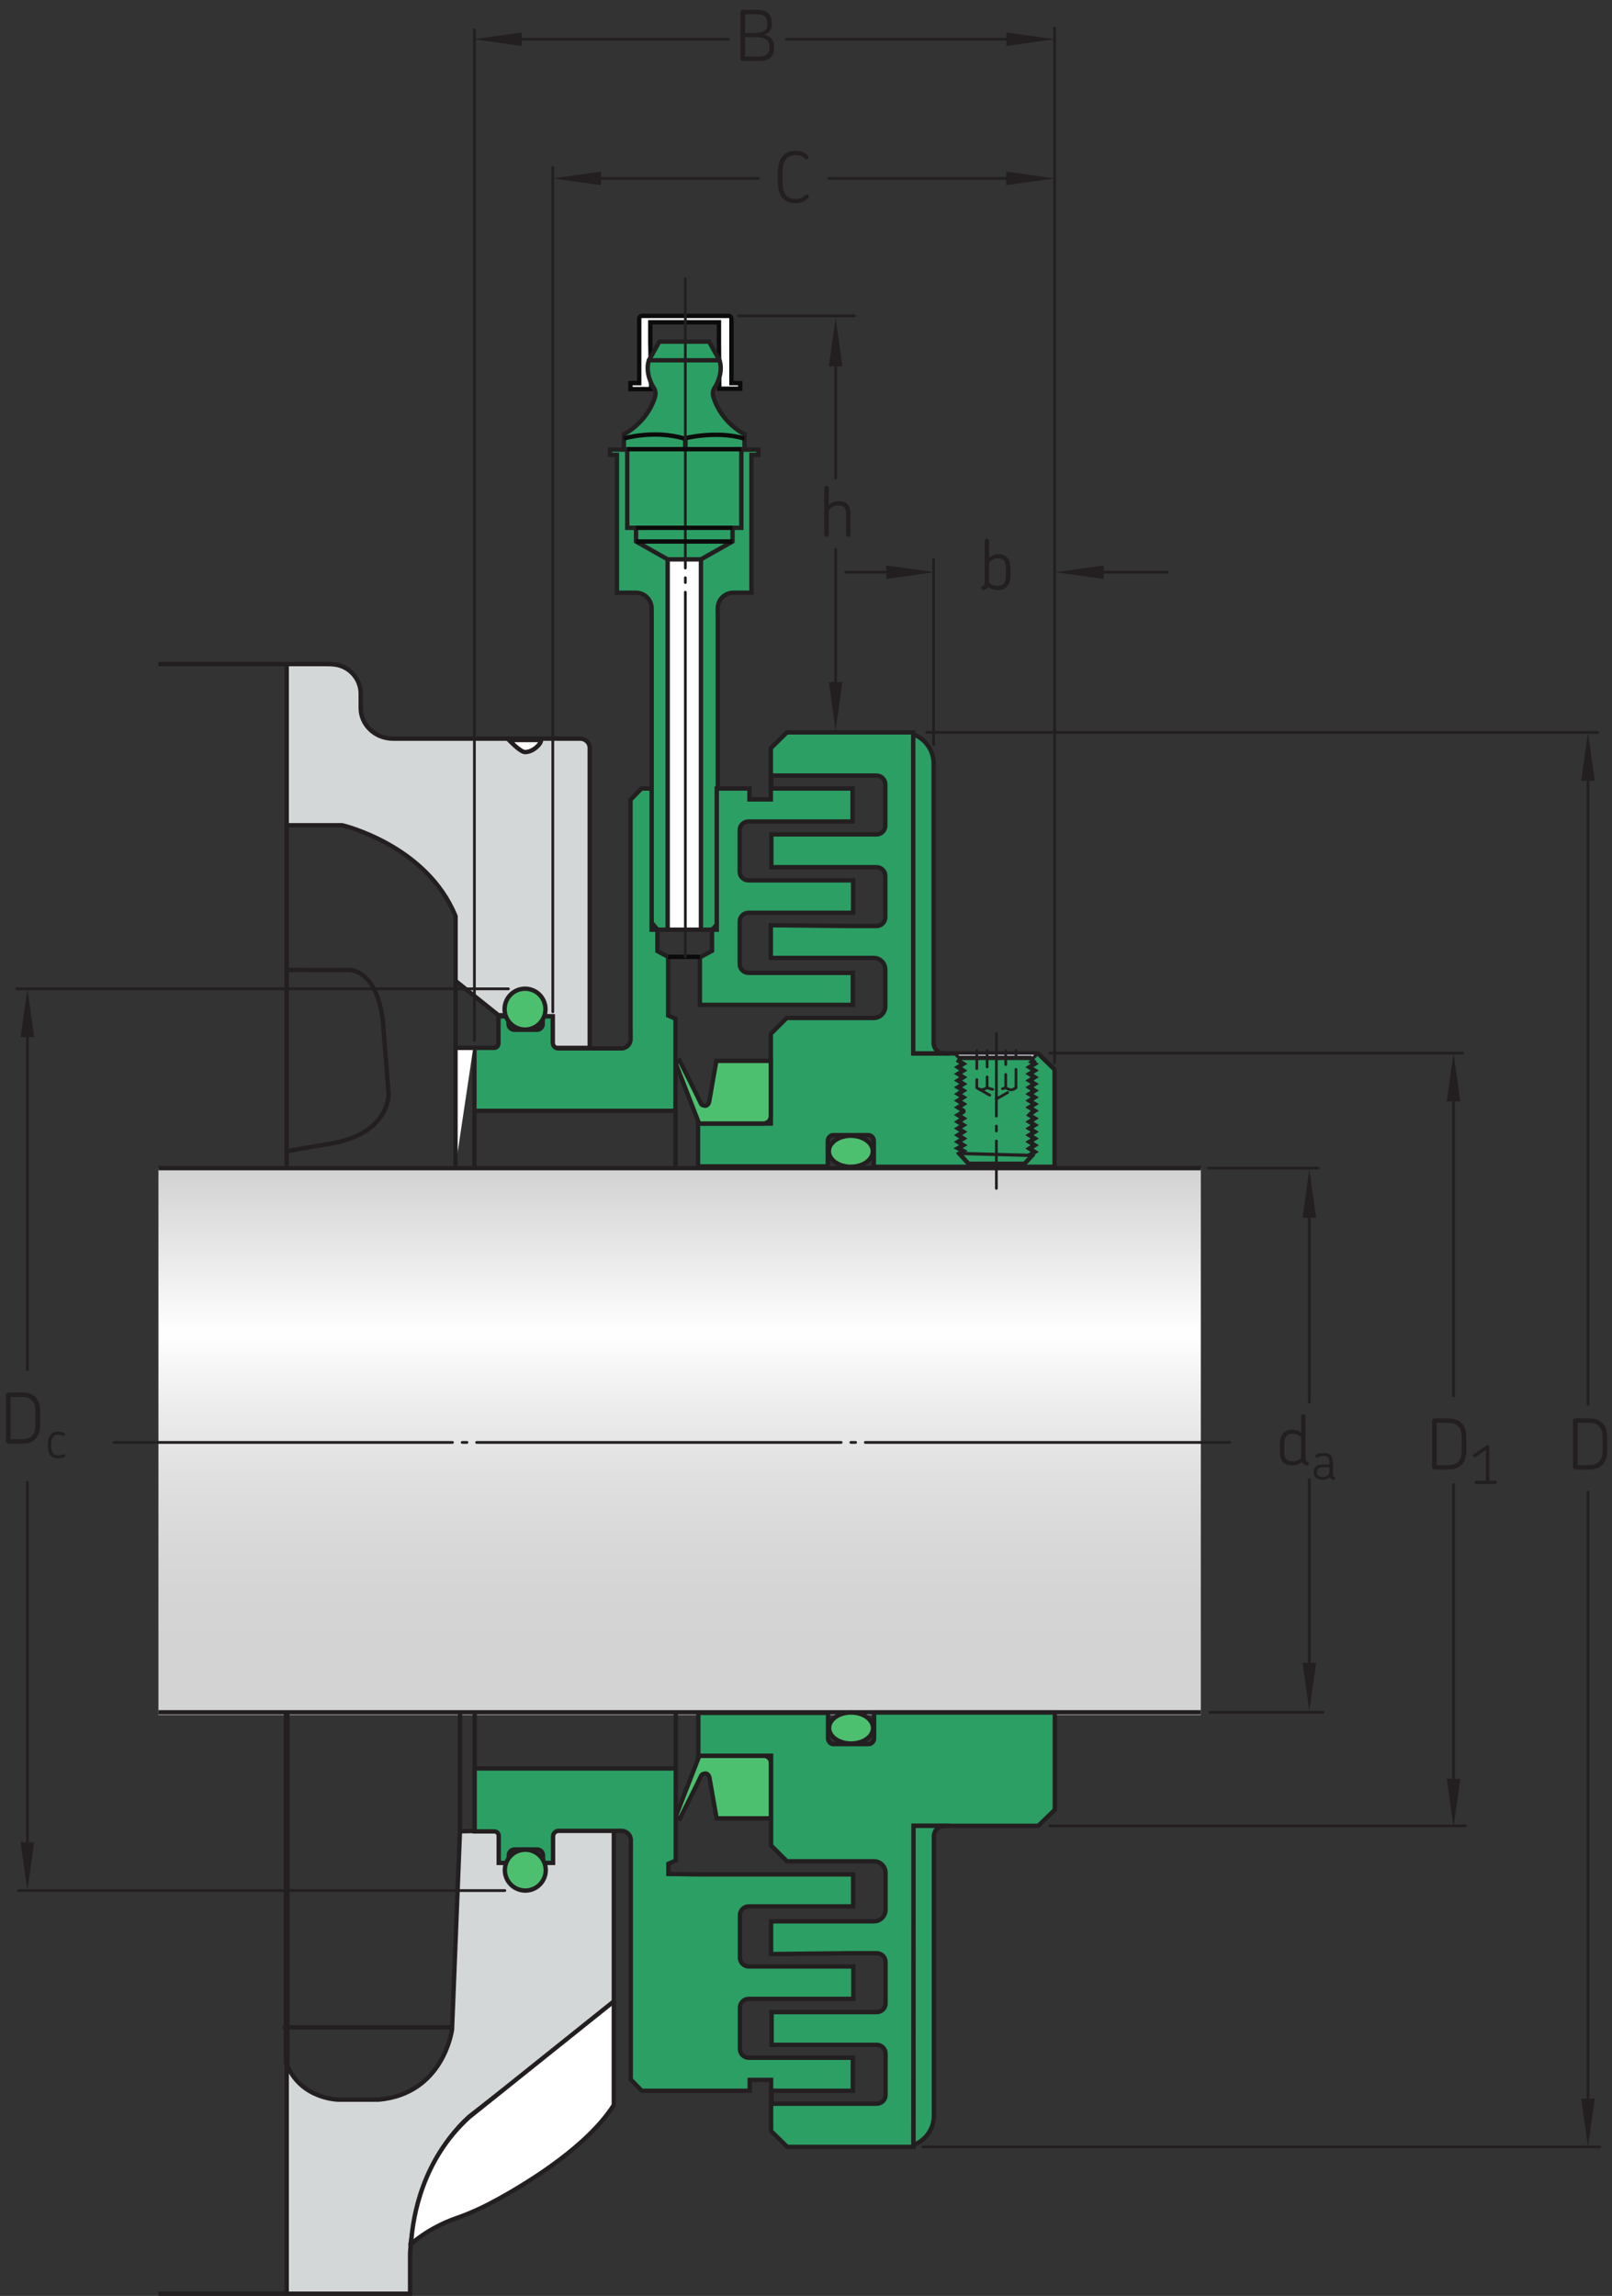 <?xml version="1.0" encoding="UTF-8"?>
<svg xmlns="http://www.w3.org/2000/svg" xmlns:xlink="http://www.w3.org/1999/xlink" width="275.75pt" height="392.65pt" viewBox="0 0 275.75 392.65" version="1.1">
<rect x="0" y="0" width="275.75" height="392.65" fill="#333333" stroke="none"/>
<defs>
<g>
<symbol overflow="visible" id="glyph0-0">
<path style="stroke:none;" d=""/>
</symbol>
<symbol overflow="visible" id="glyph0-1">
<path style="stroke:none;" d="M 5.609 -0.281 C 5.609 -0.406 5.562 -0.516 5.422 -0.562 C 5.156 -0.688 5.078 -0.828 5.078 -1.359 L 5.078 -8.297 C 5.078 -8.516 4.906 -8.688 4.688 -8.688 C 4.484 -8.688 4.312 -8.516 4.312 -8.297 L 4.312 -5.516 C 3.812 -5.922 3.234 -6.047 2.797 -6.047 C 1.234 -6.047 0.672 -4.953 0.672 -3.438 L 0.672 -2.281 C 0.672 -0.797 1.266 0.078 2.844 0.078 C 3.375 0.078 3.953 -0.109 4.469 -0.484 C 4.516 -0.391 4.578 -0.266 4.672 -0.188 C 4.844 -0.016 5.094 0.078 5.25 0.078 C 5.453 0.078 5.609 -0.047 5.609 -0.281 Z M 4.312 -1.188 C 3.844 -0.797 3.344 -0.625 2.922 -0.625 C 1.828 -0.625 1.422 -1.172 1.422 -2.25 L 1.422 -3.5 C 1.422 -4.688 1.859 -5.359 2.891 -5.359 C 3.281 -5.359 3.859 -5.203 4.312 -4.719 Z M 4.312 -1.188 "/>
</symbol>
<symbol overflow="visible" id="glyph0-2">
<path style="stroke:none;" d="M 6.875 -3.234 L 6.875 -5.484 C 6.875 -6.797 6.469 -8.75 3.797 -8.75 L 1.422 -8.75 C 1.203 -8.75 1.016 -8.562 1.016 -8.359 L 1.016 -0.391 C 1.016 -0.188 1.203 0 1.422 0 L 3.797 0 C 6.469 0 6.875 -1.953 6.875 -3.234 Z M 6.078 -3.25 C 6.078 -2.094 5.766 -0.75 3.766 -0.75 L 1.812 -0.75 L 1.812 -7.984 L 3.766 -7.984 C 5.75 -7.984 6.078 -6.641 6.078 -5.469 Z M 6.078 -3.25 "/>
</symbol>
<symbol overflow="visible" id="glyph0-3">
<path style="stroke:none;" d="M 5.359 -0.312 L 5.359 -3.891 C 5.359 -5.094 4.953 -6.047 3.438 -6.047 C 2.625 -6.047 2.047 -5.797 1.641 -5.375 L 1.641 -8.297 C 1.641 -8.516 1.469 -8.688 1.266 -8.688 C 1.047 -8.688 0.875 -8.516 0.875 -8.297 L 0.875 -0.312 C 0.875 -0.094 1.047 0.078 1.266 0.078 C 1.469 0.078 1.641 -0.094 1.641 -0.312 L 1.641 -4.422 C 1.938 -4.953 2.516 -5.312 3.328 -5.312 C 4.359 -5.312 4.609 -4.734 4.609 -3.844 L 4.609 -0.312 C 4.609 -0.094 4.781 0.078 4.984 0.078 C 5.203 0.078 5.359 -0.094 5.359 -0.312 Z M 5.359 -0.312 "/>
</symbol>
<symbol overflow="visible" id="glyph0-4">
<path style="stroke:none;" d="M 6.766 -2.234 L 6.766 -2.562 C 6.766 -3.562 6.141 -4.219 5.203 -4.5 C 5.922 -4.781 6.391 -5.328 6.391 -6.234 L 6.391 -6.609 C 6.391 -7.797 5.656 -8.75 3.875 -8.75 L 1.422 -8.75 C 1.203 -8.75 1.016 -8.562 1.016 -8.359 L 1.016 -0.391 C 1.016 -0.188 1.203 0 1.422 0 L 4.109 0 C 6.094 0 6.766 -0.906 6.766 -2.234 Z M 5.609 -6.188 C 5.609 -5.125 4.688 -4.781 3.234 -4.781 L 1.812 -4.781 L 1.812 -7.984 L 3.859 -7.984 C 5.141 -7.984 5.609 -7.375 5.609 -6.547 Z M 5.969 -2.281 C 5.969 -1.375 5.609 -0.75 4.109 -0.75 L 1.812 -0.75 L 1.812 -4.062 L 3.891 -4.062 C 5.188 -4.062 5.969 -3.531 5.969 -2.578 Z M 5.969 -2.281 "/>
</symbol>
<symbol overflow="visible" id="glyph0-5">
<path style="stroke:none;" d="M 6.109 -1.031 C 6.109 -1.219 5.969 -1.406 5.766 -1.391 C 5.594 -1.391 5.516 -1.266 5.297 -1.109 C 4.891 -0.766 4.328 -0.625 3.812 -0.625 C 2.25 -0.625 1.609 -1.609 1.609 -3.641 L 1.609 -5.094 C 1.609 -7.031 2.297 -8.125 3.875 -8.125 C 4.438 -8.125 4.922 -7.984 5.281 -7.656 C 5.453 -7.516 5.547 -7.375 5.719 -7.375 C 5.969 -7.391 6.078 -7.578 6.078 -7.75 C 6.078 -7.844 6.031 -7.938 5.953 -8.047 C 5.422 -8.641 4.625 -8.859 3.875 -8.859 C 1.672 -8.859 0.812 -7.25 0.812 -5.094 L 0.812 -3.641 C 0.812 -1.406 1.609 0.109 3.812 0.109 C 4.531 0.109 5.391 -0.109 5.969 -0.75 C 6.078 -0.844 6.109 -0.938 6.109 -1.031 Z M 6.109 -1.031 "/>
</symbol>
<symbol overflow="visible" id="glyph0-6">
<path style="stroke:none;" d="M 5.422 -2.328 L 5.422 -3.547 C 5.422 -5.016 4.922 -6.047 3.375 -6.047 C 2.812 -6.047 2.25 -5.844 1.781 -5.438 L 1.781 -8.297 C 1.781 -8.516 1.609 -8.688 1.391 -8.688 C 1.172 -8.688 1.016 -8.516 1.016 -8.297 L 1.016 -1.359 C 1.016 -0.828 0.922 -0.688 0.656 -0.562 C 0.531 -0.516 0.469 -0.406 0.469 -0.281 C 0.469 -0.047 0.641 0.078 0.859 0.078 C 1.016 0.078 1.25 -0.016 1.422 -0.188 C 1.5 -0.25 1.578 -0.344 1.625 -0.453 C 2.078 -0.125 2.641 0.078 3.234 0.078 C 4.766 0.078 5.422 -0.859 5.422 -2.328 Z M 4.656 -2.297 C 4.656 -1.219 4.219 -0.625 3.172 -0.625 C 2.656 -0.625 2.172 -0.812 1.781 -1.141 L 1.781 -4.609 C 2.188 -5.141 2.781 -5.359 3.266 -5.359 C 4.281 -5.359 4.656 -4.734 4.656 -3.609 Z M 4.656 -2.297 "/>
</symbol>
<symbol overflow="visible" id="glyph1-0">
<path style="stroke:none;" d=""/>
</symbol>
<symbol overflow="visible" id="glyph1-1">
<path style="stroke:none;" d="M 4.047 -0.203 C 4.047 -0.312 4 -0.391 3.906 -0.422 C 3.719 -0.516 3.641 -0.625 3.641 -1.016 L 3.641 -2.781 C 3.641 -3.891 3.328 -4.531 2.047 -4.531 C 1.531 -4.531 1.109 -4.438 0.781 -4.234 C 0.484 -4.047 0.75 -3.625 1.047 -3.781 C 1.281 -3.922 1.578 -4.031 2.031 -4.031 C 2.891 -4.031 3.062 -3.641 3.062 -2.812 L 3.062 -2.578 L 1.938 -2.578 C 0.797 -2.578 0.344 -2 0.344 -1.312 L 0.344 -1.234 C 0.344 -0.547 0.766 0.047 1.891 0.047 C 2.297 0.047 2.828 -0.031 3.156 -0.453 C 3.188 -0.328 3.25 -0.219 3.344 -0.141 C 3.453 -0.016 3.641 0.047 3.766 0.047 C 3.922 0.047 4.047 -0.031 4.047 -0.203 Z M 3.062 -1.5 C 3.078 -0.781 2.656 -0.438 1.969 -0.438 C 1.125 -0.438 0.922 -0.812 0.922 -1.219 L 0.922 -1.312 C 0.922 -1.703 1.109 -2.094 1.984 -2.094 L 3.062 -2.094 Z M 3.062 -1.5 "/>
</symbol>
<symbol overflow="visible" id="glyph1-2">
<path style="stroke:none;" d="M 4.391 -0.281 C 4.391 -0.438 4.266 -0.562 4.109 -0.562 L 3.109 -0.562 L 3.109 -6.344 C 3.109 -6.516 2.984 -6.641 2.812 -6.641 C 2.75 -6.641 2.688 -6.625 2.625 -6.578 L 0.453 -5.078 C 0.312 -4.984 0.281 -4.812 0.375 -4.688 C 0.453 -4.547 0.641 -4.516 0.766 -4.609 L 2.516 -5.828 L 2.516 -0.562 L 0.875 -0.562 C 0.734 -0.562 0.594 -0.438 0.594 -0.281 C 0.594 -0.125 0.734 0 0.875 0 L 4.109 0 C 4.266 0 4.391 -0.125 4.391 -0.281 Z M 4.391 -0.281 "/>
</symbol>
<symbol overflow="visible" id="glyph1-3">
<path style="stroke:none;" d="M 3.453 -0.547 C 3.391 -0.672 3.266 -0.734 3.109 -0.656 C 2.828 -0.516 2.547 -0.453 2.25 -0.453 C 1.453 -0.453 1.078 -1 1.078 -1.906 L 1.078 -2.578 C 1.078 -3.422 1.5 -4.016 2.266 -4.016 C 2.578 -4.016 2.844 -3.953 3.094 -3.828 C 3.234 -3.75 3.359 -3.812 3.422 -3.922 C 3.5 -4.047 3.469 -4.188 3.328 -4.281 C 3 -4.469 2.594 -4.531 2.234 -4.531 C 1.078 -4.531 0.5 -3.625 0.5 -2.547 L 0.5 -1.922 C 0.5 -0.781 1.031 0.047 2.219 0.047 C 2.594 0.047 2.984 -0.016 3.344 -0.203 C 3.469 -0.281 3.516 -0.422 3.453 -0.547 Z M 3.453 -0.547 "/>
</symbol>
</g>
<clipPath id="clip1">
  <path d="M 27.102 199.777 L 205.414 199.777 L 205.414 293.32 L 27.102 293.32 Z M 27.102 199.777 "/>
</clipPath>
<linearGradient id="linear0" gradientUnits="userSpaceOnUse" x1="-0.003" y1="0" x2="1" y2="0" gradientTransform="matrix(0,93.25,93.25,0,116.257,200.096)">
<stop offset="0" style="stop-color:rgb(82.745%,82.431%,82.509%);stop-opacity:1;"/>
<stop offset="0.008" style="stop-color:rgb(82.874%,82.562%,82.639%);stop-opacity:1;"/>
<stop offset="0.012" style="stop-color:rgb(83.226%,82.921%,82.997%);stop-opacity:1;"/>
<stop offset="0.016" style="stop-color:rgb(83.45%,83.15%,83.224%);stop-opacity:1;"/>
<stop offset="0.02" style="stop-color:rgb(83.676%,83.379%,83.453%);stop-opacity:1;"/>
<stop offset="0.023" style="stop-color:rgb(83.902%,83.609%,83.681%);stop-opacity:1;"/>
<stop offset="0.027" style="stop-color:rgb(84.126%,83.838%,83.91%);stop-opacity:1;"/>
<stop offset="0.031" style="stop-color:rgb(84.352%,84.067%,84.137%);stop-opacity:1;"/>
<stop offset="0.035" style="stop-color:rgb(84.578%,84.297%,84.367%);stop-opacity:1;"/>
<stop offset="0.039" style="stop-color:rgb(84.802%,84.526%,84.595%);stop-opacity:1;"/>
<stop offset="0.043" style="stop-color:rgb(85.028%,84.755%,84.824%);stop-opacity:1;"/>
<stop offset="0.047" style="stop-color:rgb(85.254%,84.985%,85.051%);stop-opacity:1;"/>
<stop offset="0.051" style="stop-color:rgb(85.48%,85.216%,85.281%);stop-opacity:1;"/>
<stop offset="0.055" style="stop-color:rgb(85.704%,85.445%,85.509%);stop-opacity:1;"/>
<stop offset="0.059" style="stop-color:rgb(85.93%,85.674%,85.738%);stop-opacity:1;"/>
<stop offset="0.062" style="stop-color:rgb(86.154%,85.902%,85.965%);stop-opacity:1;"/>
<stop offset="0.066" style="stop-color:rgb(86.38%,86.133%,86.194%);stop-opacity:1;"/>
<stop offset="0.07" style="stop-color:rgb(86.606%,86.362%,86.421%);stop-opacity:1;"/>
<stop offset="0.074" style="stop-color:rgb(86.832%,86.592%,86.652%);stop-opacity:1;"/>
<stop offset="0.078" style="stop-color:rgb(87.056%,86.821%,86.879%);stop-opacity:1;"/>
<stop offset="0.082" style="stop-color:rgb(87.282%,87.05%,87.108%);stop-opacity:1;"/>
<stop offset="0.086" style="stop-color:rgb(87.506%,87.279%,87.335%);stop-opacity:1;"/>
<stop offset="0.09" style="stop-color:rgb(87.733%,87.511%,87.566%);stop-opacity:1;"/>
<stop offset="0.094" style="stop-color:rgb(87.958%,87.74%,87.793%);stop-opacity:1;"/>
<stop offset="0.098" style="stop-color:rgb(88.184%,87.968%,88.022%);stop-opacity:1;"/>
<stop offset="0.102" style="stop-color:rgb(88.408%,88.197%,88.251%);stop-opacity:1;"/>
<stop offset="0.105" style="stop-color:rgb(88.634%,88.426%,88.478%);stop-opacity:1;"/>
<stop offset="0.109" style="stop-color:rgb(88.858%,88.657%,88.707%);stop-opacity:1;"/>
<stop offset="0.113" style="stop-color:rgb(89.085%,88.887%,88.936%);stop-opacity:1;"/>
<stop offset="0.117" style="stop-color:rgb(89.31%,89.116%,89.165%);stop-opacity:1;"/>
<stop offset="0.121" style="stop-color:rgb(89.536%,89.345%,89.392%);stop-opacity:1;"/>
<stop offset="0.125" style="stop-color:rgb(89.76%,89.574%,89.621%);stop-opacity:1;"/>
<stop offset="0.129" style="stop-color:rgb(89.987%,89.804%,89.85%);stop-opacity:1;"/>
<stop offset="0.133" style="stop-color:rgb(90.211%,90.034%,90.079%);stop-opacity:1;"/>
<stop offset="0.137" style="stop-color:rgb(90.437%,90.263%,90.306%);stop-opacity:1;"/>
<stop offset="0.141" style="stop-color:rgb(90.662%,90.492%,90.535%);stop-opacity:1;"/>
<stop offset="0.145" style="stop-color:rgb(90.887%,90.721%,90.762%);stop-opacity:1;"/>
<stop offset="0.148" style="stop-color:rgb(91.112%,90.95%,90.991%);stop-opacity:1;"/>
<stop offset="0.152" style="stop-color:rgb(91.339%,91.182%,91.22%);stop-opacity:1;"/>
<stop offset="0.156" style="stop-color:rgb(91.563%,91.411%,91.449%);stop-opacity:1;"/>
<stop offset="0.16" style="stop-color:rgb(91.789%,91.64%,91.676%);stop-opacity:1;"/>
<stop offset="0.164" style="stop-color:rgb(92.014%,91.869%,91.905%);stop-opacity:1;"/>
<stop offset="0.168" style="stop-color:rgb(92.241%,92.099%,92.134%);stop-opacity:1;"/>
<stop offset="0.172" style="stop-color:rgb(92.465%,92.328%,92.363%);stop-opacity:1;"/>
<stop offset="0.176" style="stop-color:rgb(92.691%,92.558%,92.59%);stop-opacity:1;"/>
<stop offset="0.18" style="stop-color:rgb(92.915%,92.787%,92.819%);stop-opacity:1;"/>
<stop offset="0.184" style="stop-color:rgb(93.141%,93.016%,93.047%);stop-opacity:1;"/>
<stop offset="0.188" style="stop-color:rgb(93.365%,93.245%,93.275%);stop-opacity:1;"/>
<stop offset="0.191" style="stop-color:rgb(93.593%,93.475%,93.504%);stop-opacity:1;"/>
<stop offset="0.195" style="stop-color:rgb(93.817%,93.706%,93.733%);stop-opacity:1;"/>
<stop offset="0.199" style="stop-color:rgb(94.043%,93.935%,93.961%);stop-opacity:1;"/>
<stop offset="0.203" style="stop-color:rgb(94.267%,94.164%,94.189%);stop-opacity:1;"/>
<stop offset="0.207" style="stop-color:rgb(94.495%,94.394%,94.418%);stop-opacity:1;"/>
<stop offset="0.211" style="stop-color:rgb(94.719%,94.623%,94.647%);stop-opacity:1;"/>
<stop offset="0.215" style="stop-color:rgb(94.945%,94.852%,94.875%);stop-opacity:1;"/>
<stop offset="0.219" style="stop-color:rgb(95.169%,95.082%,95.103%);stop-opacity:1;"/>
<stop offset="0.223" style="stop-color:rgb(95.396%,95.312%,95.332%);stop-opacity:1;"/>
<stop offset="0.227" style="stop-color:rgb(95.621%,95.541%,95.561%);stop-opacity:1;"/>
<stop offset="0.23" style="stop-color:rgb(95.847%,95.77%,95.789%);stop-opacity:1;"/>
<stop offset="0.234" style="stop-color:rgb(96.071%,95.999%,96.017%);stop-opacity:1;"/>
<stop offset="0.238" style="stop-color:rgb(96.297%,96.23%,96.246%);stop-opacity:1;"/>
<stop offset="0.242" style="stop-color:rgb(96.521%,96.458%,96.474%);stop-opacity:1;"/>
<stop offset="0.246" style="stop-color:rgb(96.748%,96.689%,96.703%);stop-opacity:1;"/>
<stop offset="0.25" style="stop-color:rgb(96.973%,96.918%,96.931%);stop-opacity:1;"/>
<stop offset="0.254" style="stop-color:rgb(97.198%,97.147%,97.16%);stop-opacity:1;"/>
<stop offset="0.258" style="stop-color:rgb(97.423%,97.375%,97.388%);stop-opacity:1;"/>
<stop offset="0.262" style="stop-color:rgb(97.65%,97.607%,97.618%);stop-opacity:1;"/>
<stop offset="0.266" style="stop-color:rgb(97.874%,97.836%,97.845%);stop-opacity:1;"/>
<stop offset="0.27" style="stop-color:rgb(98.1%,98.065%,98.074%);stop-opacity:1;"/>
<stop offset="0.273" style="stop-color:rgb(98.325%,98.294%,98.302%);stop-opacity:1;"/>
<stop offset="0.277" style="stop-color:rgb(98.55%,98.523%,98.531%);stop-opacity:1;"/>
<stop offset="0.281" style="stop-color:rgb(98.775%,98.753%,98.758%);stop-opacity:1;"/>
<stop offset="0.285" style="stop-color:rgb(99.002%,98.984%,98.988%);stop-opacity:1;"/>
<stop offset="0.289" style="stop-color:rgb(99.226%,99.213%,99.216%);stop-opacity:1;"/>
<stop offset="0.293" style="stop-color:rgb(99.452%,99.442%,99.445%);stop-opacity:1;"/>
<stop offset="0.297" style="stop-color:rgb(99.677%,99.67%,99.672%);stop-opacity:1;"/>
<stop offset="0.312" style="stop-color:rgb(99.53%,99.521%,99.522%);stop-opacity:1;"/>
<stop offset="0.316" style="stop-color:rgb(99.146%,99.129%,99.133%);stop-opacity:1;"/>
<stop offset="0.32" style="stop-color:rgb(98.907%,98.888%,98.894%);stop-opacity:1;"/>
<stop offset="0.324" style="stop-color:rgb(98.676%,98.651%,98.657%);stop-opacity:1;"/>
<stop offset="0.328" style="stop-color:rgb(98.442%,98.413%,98.421%);stop-opacity:1;"/>
<stop offset="0.332" style="stop-color:rgb(98.215%,98.181%,98.19%);stop-opacity:1;"/>
<stop offset="0.336" style="stop-color:rgb(97.986%,97.949%,97.958%);stop-opacity:1;"/>
<stop offset="0.34" style="stop-color:rgb(97.762%,97.72%,97.731%);stop-opacity:1;"/>
<stop offset="0.344" style="stop-color:rgb(97.537%,97.493%,97.504%);stop-opacity:1;"/>
<stop offset="0.348" style="stop-color:rgb(97.318%,97.269%,97.281%);stop-opacity:1;"/>
<stop offset="0.352" style="stop-color:rgb(97.096%,97.044%,97.057%);stop-opacity:1;"/>
<stop offset="0.355" style="stop-color:rgb(96.881%,96.825%,96.838%);stop-opacity:1;"/>
<stop offset="0.359" style="stop-color:rgb(96.663%,96.603%,96.619%);stop-opacity:1;"/>
<stop offset="0.363" style="stop-color:rgb(96.452%,96.387%,96.404%);stop-opacity:1;"/>
<stop offset="0.367" style="stop-color:rgb(96.24%,96.172%,96.188%);stop-opacity:1;"/>
<stop offset="0.371" style="stop-color:rgb(96.031%,95.959%,95.978%);stop-opacity:1;"/>
<stop offset="0.375" style="stop-color:rgb(95.824%,95.747%,95.767%);stop-opacity:1;"/>
<stop offset="0.379" style="stop-color:rgb(95.619%,95.54%,95.56%);stop-opacity:1;"/>
<stop offset="0.383" style="stop-color:rgb(95.415%,95.331%,95.352%);stop-opacity:1;"/>
<stop offset="0.387" style="stop-color:rgb(95.215%,95.128%,95.149%);stop-opacity:1;"/>
<stop offset="0.391" style="stop-color:rgb(95.013%,94.922%,94.945%);stop-opacity:1;"/>
<stop offset="0.395" style="stop-color:rgb(94.817%,94.722%,94.746%);stop-opacity:1;"/>
<stop offset="0.398" style="stop-color:rgb(94.621%,94.522%,94.547%);stop-opacity:1;"/>
<stop offset="0.402" style="stop-color:rgb(94.429%,94.327%,94.353%);stop-opacity:1;"/>
<stop offset="0.406" style="stop-color:rgb(94.235%,94.13%,94.156%);stop-opacity:1;"/>
<stop offset="0.41" style="stop-color:rgb(94.046%,93.938%,93.965%);stop-opacity:1;"/>
<stop offset="0.414" style="stop-color:rgb(93.857%,93.745%,93.773%);stop-opacity:1;"/>
<stop offset="0.418" style="stop-color:rgb(93.672%,93.558%,93.587%);stop-opacity:1;"/>
<stop offset="0.422" style="stop-color:rgb(93.488%,93.369%,93.398%);stop-opacity:1;"/>
<stop offset="0.426" style="stop-color:rgb(93.306%,93.184%,93.214%);stop-opacity:1;"/>
<stop offset="0.43" style="stop-color:rgb(93.124%,92.999%,93.03%);stop-opacity:1;"/>
<stop offset="0.434" style="stop-color:rgb(92.946%,92.818%,92.85%);stop-opacity:1;"/>
<stop offset="0.438" style="stop-color:rgb(92.769%,92.636%,92.67%);stop-opacity:1;"/>
<stop offset="0.441" style="stop-color:rgb(92.595%,92.461%,92.493%);stop-opacity:1;"/>
<stop offset="0.445" style="stop-color:rgb(92.421%,92.284%,92.317%);stop-opacity:1;"/>
<stop offset="0.449" style="stop-color:rgb(92.252%,92.11%,92.145%);stop-opacity:1;"/>
<stop offset="0.453" style="stop-color:rgb(92.081%,91.937%,91.972%);stop-opacity:1;"/>
<stop offset="0.461" style="stop-color:rgb(91.916%,91.768%,91.805%);stop-opacity:1;"/>
<stop offset="0.469" style="stop-color:rgb(91.585%,91.432%,91.47%);stop-opacity:1;"/>
<stop offset="0.477" style="stop-color:rgb(91.263%,91.104%,91.142%);stop-opacity:1;"/>
<stop offset="0.484" style="stop-color:rgb(90.948%,90.784%,90.823%);stop-opacity:1;"/>
<stop offset="0.492" style="stop-color:rgb(90.642%,90.471%,90.514%);stop-opacity:1;"/>
<stop offset="0.5" style="stop-color:rgb(90.34%,90.164%,90.207%);stop-opacity:1;"/>
<stop offset="0.508" style="stop-color:rgb(90.047%,89.865%,89.909%);stop-opacity:1;"/>
<stop offset="0.516" style="stop-color:rgb(89.76%,89.572%,89.619%);stop-opacity:1;"/>
<stop offset="0.523" style="stop-color:rgb(89.481%,89.288%,89.336%);stop-opacity:1;"/>
<stop offset="0.531" style="stop-color:rgb(89.207%,89.011%,89.059%);stop-opacity:1;"/>
<stop offset="0.539" style="stop-color:rgb(88.94%,88.739%,88.789%);stop-opacity:1;"/>
<stop offset="0.547" style="stop-color:rgb(88.681%,88.475%,88.527%);stop-opacity:1;"/>
<stop offset="0.555" style="stop-color:rgb(88.428%,88.217%,88.271%);stop-opacity:1;"/>
<stop offset="0.562" style="stop-color:rgb(88.182%,87.967%,88.02%);stop-opacity:1;"/>
<stop offset="0.57" style="stop-color:rgb(87.943%,87.723%,87.778%);stop-opacity:1;"/>
<stop offset="0.578" style="stop-color:rgb(87.709%,87.486%,87.541%);stop-opacity:1;"/>
<stop offset="0.586" style="stop-color:rgb(87.483%,87.256%,87.312%);stop-opacity:1;"/>
<stop offset="0.594" style="stop-color:rgb(87.263%,87.032%,87.09%);stop-opacity:1;"/>
<stop offset="0.602" style="stop-color:rgb(87.048%,86.813%,86.871%);stop-opacity:1;"/>
<stop offset="0.609" style="stop-color:rgb(86.841%,86.601%,86.661%);stop-opacity:1;"/>
<stop offset="0.617" style="stop-color:rgb(86.639%,86.397%,86.456%);stop-opacity:1;"/>
<stop offset="0.625" style="stop-color:rgb(86.444%,86.198%,86.259%);stop-opacity:1;"/>
<stop offset="0.633" style="stop-color:rgb(86.255%,86.005%,86.067%);stop-opacity:1;"/>
<stop offset="0.641" style="stop-color:rgb(86.072%,85.818%,85.881%);stop-opacity:1;"/>
<stop offset="0.648" style="stop-color:rgb(85.895%,85.637%,85.701%);stop-opacity:1;"/>
<stop offset="0.656" style="stop-color:rgb(85.722%,85.461%,85.527%);stop-opacity:1;"/>
<stop offset="0.672" style="stop-color:rgb(85.478%,85.214%,85.28%);stop-opacity:1;"/>
<stop offset="0.688" style="stop-color:rgb(85.168%,84.898%,84.966%);stop-opacity:1;"/>
<stop offset="0.703" style="stop-color:rgb(84.882%,84.607%,84.676%);stop-opacity:1;"/>
<stop offset="0.719" style="stop-color:rgb(84.616%,84.337%,84.406%);stop-opacity:1;"/>
<stop offset="0.734" style="stop-color:rgb(84.372%,84.087%,84.157%);stop-opacity:1;"/>
<stop offset="0.75" style="stop-color:rgb(84.148%,83.859%,83.931%);stop-opacity:1;"/>
<stop offset="0.766" style="stop-color:rgb(83.943%,83.652%,83.723%);stop-opacity:1;"/>
<stop offset="0.781" style="stop-color:rgb(83.759%,83.464%,83.537%);stop-opacity:1;"/>
<stop offset="0.812" style="stop-color:rgb(83.522%,83.223%,83.296%);stop-opacity:1;"/>
<stop offset="0.844" style="stop-color:rgb(83.258%,82.953%,83.029%);stop-opacity:1;"/>
<stop offset="0.875" style="stop-color:rgb(83.058%,82.748%,82.826%);stop-opacity:1;"/>
<stop offset="1" style="stop-color:rgb(82.858%,82.547%,82.625%);stop-opacity:1;"/>
</linearGradient>
<clipPath id="clip2">
  <path d="M 49 312 L 106 312 L 106 392.648 L 49 392.648 Z M 49 312 "/>
</clipPath>
<clipPath id="clip3">
  <path d="M 38 302 L 116 302 L 116 392.648 L 38 392.648 Z M 38 302 "/>
</clipPath>
<clipPath id="clip4">
  <path d="M 26 391 L 50 391 L 50 392.648 L 26 392.648 Z M 26 391 "/>
</clipPath>
</defs>
<g id="surface1">
<g clip-path="url(#clip1)" clip-rule="nonzero">
<path style=" stroke:none;fill-rule:nonzero;fill:url(#linear0);" d="M 27.102 199.777 L 205.414 199.777 L 205.414 293.32 L 27.102 293.32 Z M 27.102 199.777 "/>
</g>
<path style="fill-rule:nonzero;fill:rgb(82.988%,84.167%,84.416%);fill-opacity:1;stroke-width:7.48;stroke-linecap:butt;stroke-linejoin:miter;stroke:rgb(13.73%,12.16%,12.549%);stroke-opacity:1;stroke-miterlimit:10;" d="M 708.047 2663.258 L 672.422 2663.258 C 641.836 2663.258 617.031 2686.734 617.031 2715.758 L 617.031 2740.211 C 617.031 2764.742 598.555 2786.617 572.93 2789.977 C 568.867 2790.484 564.453 2790.797 559.648 2790.758 L 490.391 2790.758 L 490.391 2515.133 L 585.352 2515.133 C 585.352 2515.133 729.805 2481.383 779.297 2359.508 L 779.297 2248.883 L 852.5 2190.289 L 944.805 2188.023 L 944.492 2140.992 C 944.492 2137.359 947.656 2134.391 951.484 2134.391 L 1008.828 2134.391 L 1008.828 2647.555 C 1008.828 2656.227 1001.406 2663.258 992.227 2663.258 L 670.43 2663.258 " transform="matrix(0.1,0,0,-0.1,0,392.65)"/>
<path style="fill:none;stroke-width:7.48;stroke-linecap:butt;stroke-linejoin:miter;stroke:rgb(13.73%,12.16%,12.549%);stroke-opacity:1;stroke-miterlimit:10;" d="M 490.391 2515.133 L 490.391 1931.695 " transform="matrix(0.1,0,0,-0.1,0,392.65)"/>
<path style="fill:none;stroke-width:7.48;stroke-linecap:butt;stroke-linejoin:miter;stroke:rgb(13.73%,12.16%,12.549%);stroke-opacity:1;stroke-miterlimit:10;" d="M 271.016 1928.727 L 2054.141 1928.727 " transform="matrix(0.1,0,0,-0.1,0,392.65)"/>
<path style=" stroke:none;fill-rule:nonzero;fill:rgb(100%,100%,100%);fill-opacity:1;" d="M 89.812 128.621 C 89.125 128.621 87.75 127.246 87.059 126.559 L 92.566 126.559 C 92.566 127.246 91.191 128.621 89.812 128.621 "/>
<path style="fill:none;stroke-width:7.48;stroke-linecap:butt;stroke-linejoin:miter;stroke:rgb(13.73%,12.16%,12.549%);stroke-opacity:1;stroke-miterlimit:4;" d="M 898.125 2640.289 C 891.25 2640.289 877.5 2654.039 870.586 2660.914 L 925.664 2660.914 C 925.664 2654.039 911.914 2640.289 898.125 2640.289 Z M 898.125 2640.289 " transform="matrix(0.1,0,0,-0.1,0,392.65)"/>
<path style="fill:none;stroke-width:7.48;stroke-linecap:butt;stroke-linejoin:miter;stroke:rgb(13.73%,12.16%,12.549%);stroke-opacity:1;stroke-miterlimit:10;" d="M 490.391 2790.758 L 271.016 2790.758 " transform="matrix(0.1,0,0,-0.1,0,392.65)"/>
<path style="fill:none;stroke-width:7.48;stroke-linecap:butt;stroke-linejoin:miter;stroke:rgb(13.73%,12.16%,12.549%);stroke-opacity:1;stroke-miterlimit:10;" d="M 271.016 998.023 L 2054.141 998.023 " transform="matrix(0.1,0,0,-0.1,0,392.65)"/>
<path style="fill:none;stroke-width:4.68;stroke-linecap:round;stroke-linejoin:round;stroke:rgb(13.73%,12.16%,12.549%);stroke-opacity:1;stroke-dasharray:623.62,16.5,8.25,16.5;stroke-miterlimit:4;" d="M 2103.789 1459.625 L 195 1459.625 " transform="matrix(0.1,0,0,-0.1,0,392.65)"/>
<g clip-path="url(#clip2)" clip-rule="nonzero">
<path style=" stroke:none;fill-rule:nonzero;fill:rgb(82.988%,84.167%,84.416%);fill-opacity:1;" d="M 105.004 342.777 L 105.004 312.777 L 96.25 312.777 L 78.68 313.199 L 77.324 347.09 C 77.324 347.09 75.902 358.152 64.707 359.09 L 57.992 359.09 C 57.992 359.09 51.48 359.102 49.039 353.004 L 49.039 392.277 L 70.148 392.277 L 70.148 385.527 C 70.148 385.527 70.441 370.914 80.25 362 "/>
</g>
<g clip-path="url(#clip3)" clip-rule="nonzero">
<path style="fill:none;stroke-width:7.48;stroke-linecap:butt;stroke-linejoin:miter;stroke:rgb(13.73%,12.16%,12.549%);stroke-opacity:1;stroke-miterlimit:10;" d="M 1050.039 498.727 L 1050.039 798.727 L 962.5 798.727 L 786.797 794.508 L 773.242 455.602 C 773.242 455.602 759.023 344.977 647.07 335.602 L 579.922 335.602 C 579.922 335.602 514.805 335.484 490.391 396.461 L 490.391 3.727 L 701.484 3.727 L 701.484 71.227 C 701.484 71.227 704.414 217.359 802.5 306.5 Z M 1050.039 498.727 " transform="matrix(0.1,0,0,-0.1,0,392.65)"/>
</g>
<path style="fill:none;stroke-width:10;stroke-linecap:butt;stroke-linejoin:miter;stroke:rgb(13.73%,12.16%,12.549%);stroke-opacity:1;stroke-miterlimit:10;" d="M 490.391 396.461 L 490.391 997.711 " transform="matrix(0.1,0,0,-0.1,0,392.65)"/>
<path style="fill:none;stroke-width:7.48;stroke-linecap:butt;stroke-linejoin:miter;stroke:rgb(13.73%,12.16%,12.549%);stroke-opacity:1;stroke-miterlimit:10;" d="M 786.797 794.508 L 786.797 997.75 " transform="matrix(0.1,0,0,-0.1,0,392.65)"/>
<path style=" stroke:none;fill-rule:nonzero;fill:rgb(100%,100%,100%);fill-opacity:1;" d="M 70.219 383.855 C 70.219 383.855 73.258 381.008 78.145 379.324 C 80.582 378.484 82.91 377.375 85.168 376.133 C 91.105 372.855 100.648 366.84 105 360.004 L 105 342.277 L 104.453 342.711 L 80.25 362.082 C 72.117 369.469 70.688 379.266 70.379 382.914 "/>
<path style="fill:none;stroke-width:7.48;stroke-linecap:round;stroke-linejoin:round;stroke:rgb(13.73%,12.16%,12.549%);stroke-opacity:1;stroke-miterlimit:10;" d="M 702.188 87.945 C 702.188 87.945 732.578 116.422 781.445 133.258 C 805.82 141.656 829.102 152.75 851.68 165.172 C 911.055 197.945 1006.484 258.102 1050 326.461 L 1050 503.727 L 1044.531 499.391 L 802.5 305.68 C 721.172 231.812 706.875 133.844 703.789 97.359 Z M 702.188 87.945 " transform="matrix(0.1,0,0,-0.1,0,392.65)"/>
<path style="fill:none;stroke-width:7.48;stroke-linecap:butt;stroke-linejoin:miter;stroke:rgb(13.73%,12.16%,12.549%);stroke-opacity:1;stroke-miterlimit:10;" d="M 773.242 459.312 L 483.945 459.312 " transform="matrix(0.1,0,0,-0.1,0,392.65)"/>
<path style=" stroke:none;fill-rule:nonzero;fill:rgb(17.288%,62.369%,39.839%);fill-opacity:1;" d="M 122.789 105.496 L 122.789 157.918 L 121.828 159 L 112.477 159 L 111.469 157.797 L 111.469 105.496 L 111.461 104.445 L 111.461 104.051 C 111.461 102.57 110.262 101.371 108.781 101.371 L 105.535 101.371 L 105.535 77.801 L 104.355 77.801 L 104.355 76.895 L 129.719 76.895 L 129.719 77.801 L 128.543 77.801 L 128.543 101.352 L 128.254 101.367 L 125.461 101.367 C 123.977 101.367 122.777 102.566 122.777 104.047 L 122.777 104.715 "/>
<path style="fill:none;stroke-width:7.48;stroke-linecap:butt;stroke-linejoin:miter;stroke:rgb(13.73%,12.16%,12.549%);stroke-opacity:1;stroke-miterlimit:10;" d="M 1227.891 2871.539 L 1227.891 2347.32 L 1218.281 2336.5 L 1124.766 2336.5 L 1114.688 2348.531 L 1114.688 2871.539 L 1114.609 2882.047 L 1114.609 2885.992 C 1114.609 2900.797 1102.617 2912.789 1087.812 2912.789 L 1055.352 2912.789 L 1055.352 3148.492 L 1043.555 3148.492 L 1043.555 3157.555 L 1297.188 3157.555 L 1297.188 3148.492 L 1285.43 3148.492 L 1285.43 2912.984 L 1282.539 2912.828 L 1254.609 2912.828 C 1239.766 2912.828 1227.773 2900.836 1227.773 2886.031 L 1227.773 2879.352 Z M 1227.891 2871.539 " transform="matrix(0.1,0,0,-0.1,0,392.65)"/>
<path style=" stroke:none;fill-rule:nonzero;fill:rgb(17.288%,62.369%,39.839%);fill-opacity:1;" d="M 156.309 180.156 L 177.555 180.156 L 180.398 182.91 L 180.398 199.543 L 149.477 199.543 L 149.477 195.129 C 149.477 194.578 149.051 194.133 148.523 194.133 L 142.562 194.133 C 142.031 194.133 141.602 194.582 141.602 195.137 L 141.602 199.48 L 119.406 199.48 L 119.406 192.148 L 131.855 192.148 L 131.855 176.805 L 134.562 174.098 L 149.449 174.098 C 150.547 174.098 151.438 173.207 151.438 172.109 L 151.438 165.812 C 151.438 164.715 150.547 163.828 149.449 163.828 L 131.855 163.828 L 131.855 158.23 L 145.348 158.371 L 149.926 158.371 C 150.758 158.371 151.438 157.711 151.438 156.891 L 151.438 149.789 C 151.438 148.973 150.758 148.309 149.926 148.309 L 131.949 148.309 L 131.949 142.703 L 149.926 142.703 C 150.758 142.703 151.438 142.039 151.438 141.223 L 151.438 134.121 C 151.438 133.301 150.758 132.641 149.926 132.641 L 131.949 132.641 L 131.949 134.852 L 145.844 134.852 L 145.844 140.496 L 128.047 140.496 C 127.211 140.496 126.531 141.16 126.531 141.98 L 126.531 149.082 C 126.531 149.898 127.211 150.562 128.047 150.562 L 145.934 150.562 L 145.934 156.109 L 128.047 156.109 C 127.211 156.109 126.531 156.789 126.531 157.621 L 126.531 164.871 C 126.531 165.703 127.211 166.383 128.047 166.383 L 145.887 166.383 L 145.887 171.855 L 119.723 171.855 L 119.723 163.734 L 121.797 162.609 L 121.797 159 L 122.609 159 L 122.609 134.852 L 128.203 134.852 L 128.203 136.715 L 131.855 136.715 L 131.855 127.961 L 134.609 125.254 L 156.219 125.254 "/>
<path style="fill:none;stroke-width:7.48;stroke-linecap:butt;stroke-linejoin:miter;stroke:rgb(13.73%,12.16%,12.549%);stroke-opacity:1;stroke-miterlimit:10;" d="M 1563.086 2124.938 L 1775.547 2124.938 L 1803.984 2097.398 L 1803.984 1931.07 L 1494.766 1931.07 L 1494.766 1975.211 C 1494.766 1980.719 1490.508 1985.172 1485.234 1985.172 L 1425.625 1985.172 C 1420.312 1985.172 1416.016 1980.68 1416.016 1975.133 L 1416.016 1931.695 L 1194.062 1931.695 L 1194.062 2005.016 L 1318.555 2005.016 L 1318.555 2158.453 L 1345.625 2185.523 L 1494.492 2185.523 C 1505.469 2185.523 1514.375 2194.43 1514.375 2205.406 L 1514.375 2268.375 C 1514.375 2279.352 1505.469 2288.219 1494.492 2288.219 L 1318.555 2288.219 L 1318.555 2344.195 L 1453.477 2342.789 L 1499.258 2342.789 C 1507.578 2342.789 1514.375 2349.391 1514.375 2357.594 L 1514.375 2428.609 C 1514.375 2436.773 1507.578 2443.414 1499.258 2443.414 L 1319.492 2443.414 L 1319.492 2499.469 L 1499.258 2499.469 C 1507.578 2499.469 1514.375 2506.109 1514.375 2514.273 L 1514.375 2585.289 C 1514.375 2593.492 1507.578 2600.094 1499.258 2600.094 L 1319.492 2600.094 L 1319.492 2577.984 L 1458.438 2577.984 L 1458.438 2521.539 L 1280.469 2521.539 C 1272.109 2521.539 1265.312 2514.898 1265.312 2506.695 L 1265.312 2435.68 C 1265.312 2427.516 1272.109 2420.875 1280.469 2420.875 L 1459.336 2420.875 L 1459.336 2365.406 L 1280.469 2365.406 C 1272.109 2365.406 1265.312 2358.609 1265.312 2350.289 L 1265.312 2277.789 C 1265.312 2269.469 1272.109 2262.672 1280.469 2262.672 L 1458.867 2262.672 L 1458.867 2207.945 L 1197.227 2207.945 L 1197.227 2289.156 L 1217.969 2300.406 L 1217.969 2336.5 L 1226.094 2336.5 L 1226.094 2577.984 L 1282.031 2577.984 L 1282.031 2559.352 L 1318.555 2559.352 L 1318.555 2646.891 L 1346.094 2673.961 L 1562.188 2673.961 Z M 1563.086 2124.938 " transform="matrix(0.1,0,0,-0.1,0,392.65)"/>
<path style=" stroke:none;fill-rule:nonzero;fill:rgb(30.078%,75.101%,44.096%);fill-opacity:1;" d="M 130.359 192.148 L 119.586 192.148 L 115.547 181.766 L 116.246 181.375 C 116.246 181.375 119.703 188.223 119.875 188.684 C 120.047 189.145 120.684 189.102 120.684 189.102 C 121.273 189.027 121.34 188.266 121.34 188.266 L 122.535 181.438 L 131.859 181.438 L 131.859 190.883 C 131.859 191.582 131.277 192.148 130.562 192.148 "/>
<path style="fill:none;stroke-width:7.48;stroke-linecap:butt;stroke-linejoin:miter;stroke:rgb(13.73%,12.16%,12.549%);stroke-opacity:1;stroke-miterlimit:10;" d="M 1303.594 2005.016 L 1195.859 2005.016 L 1155.469 2108.844 L 1162.461 2112.75 C 1162.461 2112.75 1197.031 2044.273 1198.75 2039.664 C 1200.469 2035.055 1206.836 2035.484 1206.836 2035.484 C 1212.734 2036.227 1213.398 2043.844 1213.398 2043.844 L 1225.352 2112.125 L 1318.594 2112.125 L 1318.594 2017.672 C 1318.594 2010.68 1312.773 2005.016 1305.625 2005.016 Z M 1303.594 2005.016 " transform="matrix(0.1,0,0,-0.1,0,392.65)"/>
<path style=" stroke:none;fill-rule:nonzero;fill:rgb(100%,100%,100%);fill-opacity:1;" d="M 123.039 65.707 L 123.039 66.48 L 126.625 66.48 L 126.625 65.523 L 125.121 65.523 L 125.121 54.504 C 125.121 54.242 124.914 54.027 124.656 54.027 L 109.812 54.027 C 109.555 54.027 109.344 54.242 109.344 54.504 L 109.344 65.523 L 107.844 65.523 L 107.844 66.551 L 111.383 66.551 L 111.383 65.648 L 111.242 58.547 L 111.242 55.121 L 122.984 55.121 L 122.984 58.547 "/>
<path style="fill:none;stroke-width:7.48;stroke-linecap:butt;stroke-linejoin:miter;stroke:rgb(4.791%,4.565%,4.504%);stroke-opacity:1;stroke-miterlimit:2;" d="M 1230.391 3269.43 L 1230.391 3261.695 L 1266.25 3261.695 L 1266.25 3271.266 L 1251.211 3271.266 L 1251.211 3381.461 C 1251.211 3384.078 1249.141 3386.227 1246.562 3386.227 L 1098.125 3386.227 C 1095.547 3386.227 1093.438 3384.078 1093.438 3381.461 L 1093.438 3271.266 L 1078.438 3271.266 L 1078.438 3260.992 L 1113.828 3260.992 L 1113.828 3270.016 L 1112.422 3341.031 L 1112.422 3375.289 L 1229.844 3375.289 L 1229.844 3341.031 Z M 1230.391 3269.43 " transform="matrix(0.1,0,0,-0.1,0,392.65)"/>
<path style=" stroke:none;fill-rule:nonzero;fill:rgb(30.078%,75.101%,44.096%);fill-opacity:1;" d="M 149.305 196.891 C 149.305 198.355 147.621 199.543 145.543 199.543 C 143.469 199.543 141.785 198.355 141.785 196.891 C 141.785 195.426 143.469 194.238 145.543 194.238 C 147.621 194.238 149.305 195.426 149.305 196.891 "/>
<path style="fill:none;stroke-width:7.48;stroke-linecap:butt;stroke-linejoin:miter;stroke:rgb(13.73%,12.16%,12.549%);stroke-opacity:1;stroke-miterlimit:10;" d="M 1493.047 1957.594 C 1493.047 1942.945 1476.211 1931.07 1455.43 1931.07 C 1434.688 1931.07 1417.852 1942.945 1417.852 1957.594 C 1417.852 1972.242 1434.688 1984.117 1455.43 1984.117 C 1476.211 1984.117 1493.047 1972.242 1493.047 1957.594 Z M 1493.047 1957.594 " transform="matrix(0.1,0,0,-0.1,0,392.65)"/>
<path style=" stroke:none;fill-rule:nonzero;fill:rgb(17.288%,62.369%,39.839%);fill-opacity:1;" d="M 115.547 189.977 L 115.547 174.219 L 114.293 173.676 L 114.293 163.645 L 112.461 162.652 L 112.461 159 L 111.469 159 L 111.469 134.852 L 109.723 134.852 L 107.855 136.773 L 107.855 175.863 L 107.867 176.125 L 107.867 177.715 C 107.867 178.59 107.156 179.301 106.277 179.301 L 95.52 179.301 C 94.988 179.301 94.562 178.871 94.562 178.344 L 94.562 173.816 L 92.836 173.816 L 92.836 175.117 C 92.836 175.672 92.391 176.117 91.836 176.117 L 87.988 176.117 C 87.438 176.117 86.988 175.672 86.988 175.117 L 86.988 173.82 L 86.445 173.816 L 85.266 173.816 L 85.266 178.449 C 85.266 178.871 84.926 179.211 84.504 179.211 L 81.152 179.211 L 81.152 189.977 L 113.453 189.977 "/>
<path style="fill:none;stroke-width:7.48;stroke-linecap:butt;stroke-linejoin:miter;stroke:rgb(13.73%,12.16%,12.549%);stroke-opacity:1;stroke-miterlimit:10;" d="M 1155.469 2026.734 L 1155.469 2184.312 L 1142.93 2189.742 L 1142.93 2290.055 L 1124.609 2299.977 L 1124.609 2336.5 L 1114.688 2336.5 L 1114.688 2577.984 L 1097.227 2577.984 L 1078.555 2558.766 L 1078.555 2167.867 L 1078.672 2165.25 L 1078.672 2149.352 C 1078.672 2140.602 1071.562 2133.492 1062.773 2133.492 L 955.195 2133.492 C 949.883 2133.492 945.625 2137.789 945.625 2143.062 L 945.625 2188.336 L 928.359 2188.336 L 928.359 2175.328 C 928.359 2169.781 923.906 2165.328 918.359 2165.328 L 879.883 2165.328 C 874.375 2165.328 869.883 2169.781 869.883 2175.328 L 869.883 2188.297 L 864.453 2188.336 L 852.656 2188.336 L 852.656 2142.008 C 852.656 2137.789 849.258 2134.391 845.039 2134.391 L 811.523 2134.391 L 811.523 2026.734 Z M 1155.469 2026.734 " transform="matrix(0.1,0,0,-0.1,0,392.65)"/>
<path style="fill:none;stroke-width:7.48;stroke-linecap:butt;stroke-linejoin:miter;stroke:rgb(4.791%,4.565%,4.504%);stroke-opacity:1;stroke-miterlimit:2;" d="M 1142.93 2290.055 L 1197.227 2290.055 " transform="matrix(0.1,0,0,-0.1,0,392.65)"/>
<path style=" stroke:none;fill-rule:nonzero;fill:rgb(17.288%,62.369%,39.839%);fill-opacity:1;" d="M 162.398 180.156 L 161.504 180.156 C 160.512 180.156 159.707 179.352 159.707 178.359 L 159.707 130.578 C 159.707 128.285 158.254 126.328 156.219 125.582 L 156.219 180.156 "/>
<path style="fill:none;stroke-width:7.48;stroke-linecap:butt;stroke-linejoin:miter;stroke:rgb(13.73%,12.16%,12.549%);stroke-opacity:1;stroke-miterlimit:10;" d="M 1623.984 2124.938 L 1615.039 2124.938 C 1605.117 2124.938 1597.07 2132.984 1597.07 2142.906 L 1597.07 2620.719 C 1597.07 2643.648 1582.539 2663.219 1562.188 2670.68 L 1562.188 2124.938 Z M 1623.984 2124.938 " transform="matrix(0.1,0,0,-0.1,0,392.65)"/>
<path style=" stroke:none;fill-rule:nonzero;fill:rgb(30.078%,75.101%,44.096%);fill-opacity:1;" d="M 93.309 172.586 C 93.309 174.516 91.746 176.082 89.812 176.082 C 87.883 176.082 86.316 174.516 86.316 172.586 C 86.316 170.652 87.883 169.09 89.812 169.09 C 91.746 169.09 93.309 170.652 93.309 172.586 "/>
<path style="fill:none;stroke-width:7.48;stroke-linecap:butt;stroke-linejoin:miter;stroke:rgb(13.73%,12.16%,12.549%);stroke-opacity:1;stroke-miterlimit:10;" d="M 933.086 2200.641 C 933.086 2181.344 917.461 2165.68 898.125 2165.68 C 878.828 2165.68 863.164 2181.344 863.164 2200.641 C 863.164 2219.977 878.828 2235.602 898.125 2235.602 C 917.461 2235.602 933.086 2219.977 933.086 2200.641 Z M 933.086 2200.641 " transform="matrix(0.1,0,0,-0.1,0,392.65)"/>
<path style="fill:none;stroke-width:7.48;stroke-linecap:butt;stroke-linejoin:miter;stroke:rgb(13.73%,12.16%,12.549%);stroke-opacity:1;stroke-miterlimit:10;" d="M 1067.188 3158.297 L 1273.594 3158.297 " transform="matrix(0.1,0,0,-0.1,0,392.65)"/>
<path style="fill:none;stroke-width:7.48;stroke-linecap:butt;stroke-linejoin:miter;stroke:rgb(13.73%,12.16%,12.549%);stroke-opacity:1;stroke-miterlimit:10;" d="M 811.523 2026.734 L 811.523 1931.695 " transform="matrix(0.1,0,0,-0.1,0,392.65)"/>
<path style="fill-rule:nonzero;fill:rgb(85.831%,87.077%,92.48%);fill-opacity:1;stroke-width:5.61;stroke-linecap:butt;stroke-linejoin:round;stroke:rgb(13.73%,12.16%,12.549%);stroke-opacity:1;stroke-miterlimit:10;" d="M 1632.539 2125.445 L 1646.875 2111.109 L 1761.484 2111.109 L 1775.781 2125.445 Z M 1632.539 2125.445 " transform="matrix(0.1,0,0,-0.1,0,392.65)"/>
<path style=" stroke:none;fill-rule:nonzero;fill:rgb(17.288%,62.369%,39.839%);fill-opacity:1;" d="M 176.09 190.699 L 177.004 191.27 L 176.09 191.844 L 177.004 192.414 L 176.09 192.988 L 177.004 193.562 L 176.09 194.137 L 177.004 194.711 L 176.09 195.281 L 177.004 195.855 L 176.09 196.43 L 177.004 197.004 L 176.277 197.461 L 176.547 197.629 L 175.262 199.031 L 165.684 199.031 L 164.086 197.285 L 164.789 196.844 L 163.879 196.371 L 164.789 195.855 L 163.879 195.281 L 164.789 194.711 L 163.879 194.137 L 164.789 193.562 L 163.879 192.988 L 164.789 192.414 L 163.879 191.844 L 164.789 191.27 L 163.879 190.699 L 164.789 190.125 C 164.848 190.047 164.789 189.961 164.789 189.961 L 163.879 189.387 L 164.789 188.816 L 163.879 188.242 L 164.789 187.668 L 163.879 187.098 L 164.789 186.52 L 163.879 185.949 L 164.789 185.379 L 163.879 184.805 L 164.789 184.23 L 163.879 183.656 L 164.789 183.086 L 163.879 182.512 L 164.789 181.938 L 164.016 181.449 L 164.344 180.926 L 176.254 180.926 L 176.773 181.496 L 176.535 181.645 L 177.004 181.938 L 176.09 182.516 L 177.004 183.086 L 176.094 183.656 L 177.004 184.23 L 176.09 184.805 L 177.004 185.379 L 176.09 185.949 L 177.004 186.52 L 176.09 187.098 L 177.004 187.668 L 176.09 188.242 L 177.004 188.816 L 176.09 189.387 L 177.004 189.961 C 177.004 189.961 176.449 190.301 176.09 190.699 "/>
<path style="fill:none;stroke-width:7.48;stroke-linecap:butt;stroke-linejoin:miter;stroke:rgb(13.73%,12.16%,12.549%);stroke-opacity:1;stroke-miterlimit:10;" d="M 1760.898 2019.508 L 1770.039 2013.805 L 1760.898 2008.062 L 1770.039 2002.359 L 1760.898 1996.617 L 1770.039 1990.875 L 1760.898 1985.133 L 1770.039 1979.391 L 1760.898 1973.688 L 1770.039 1967.945 L 1760.898 1962.203 L 1770.039 1956.461 L 1762.773 1951.891 L 1765.469 1950.211 L 1752.617 1936.188 L 1656.836 1936.188 L 1640.859 1953.648 L 1647.891 1958.062 L 1638.789 1962.789 L 1647.891 1967.945 L 1638.789 1973.688 L 1647.891 1979.391 L 1638.789 1985.133 L 1647.891 1990.875 L 1638.789 1996.617 L 1647.891 2002.359 L 1638.789 2008.062 L 1647.891 2013.805 L 1638.789 2019.508 L 1647.891 2025.25 C 1648.477 2026.031 1647.891 2026.891 1647.891 2026.891 L 1638.789 2032.633 L 1647.891 2038.336 L 1638.789 2044.078 L 1647.891 2049.82 L 1638.789 2055.523 L 1647.891 2061.305 L 1638.789 2067.008 L 1647.891 2072.711 L 1638.789 2078.453 L 1647.891 2084.195 L 1638.789 2089.938 L 1647.891 2095.641 L 1638.789 2101.383 L 1647.891 2107.125 L 1640.156 2112.008 L 1643.438 2117.242 L 1762.539 2117.242 L 1767.734 2111.539 L 1765.352 2110.055 L 1770.039 2107.125 L 1760.898 2101.344 L 1770.039 2095.641 L 1760.938 2089.938 L 1770.039 2084.195 L 1760.898 2078.453 L 1770.039 2072.711 L 1760.898 2067.008 L 1770.039 2061.305 L 1760.898 2055.523 L 1770.039 2049.82 L 1760.898 2044.078 L 1770.039 2038.336 L 1760.898 2032.633 L 1770.039 2026.891 C 1770.039 2026.891 1764.492 2023.492 1760.898 2019.508 Z M 1760.898 2019.508 " transform="matrix(0.1,0,0,-0.1,0,392.65)"/>
<path style="fill-rule:nonzero;fill:rgb(100%,100%,100%);fill-opacity:1;stroke-width:5.61;stroke-linecap:butt;stroke-linejoin:round;stroke:rgb(13.73%,12.16%,12.549%);stroke-opacity:1;stroke-miterlimit:10;" d="M 1639.57 1953.844 L 1766.094 1950.406 " transform="matrix(0.1,0,0,-0.1,0,392.65)"/>
<path style="fill:none;stroke-width:4.68;stroke-linecap:round;stroke-linejoin:round;stroke:rgb(13.73%,12.16%,12.549%);stroke-opacity:1;stroke-dasharray:31.18,18.71;stroke-miterlimit:4;" d="M 1670.898 2130.055 L 1670.898 2066.383 " transform="matrix(0.1,0,0,-0.1,0,392.65)"/>
<path style="fill:none;stroke-width:4.68;stroke-linecap:round;stroke-linejoin:round;stroke:rgb(13.73%,12.16%,12.549%);stroke-opacity:1;stroke-dasharray:22.68,12.47;stroke-miterlimit:4;" d="M 1673.398 2064.664 L 1704.414 2047.008 L 1735.43 2064.547 " transform="matrix(0.1,0,0,-0.1,0,392.65)"/>
<path style="fill:none;stroke-width:4.68;stroke-linecap:round;stroke-linejoin:round;stroke:rgb(13.73%,12.16%,12.549%);stroke-opacity:1;stroke-dasharray:31.18,18.71;stroke-miterlimit:4;" d="M 1737.969 2066.383 L 1737.969 2130.055 " transform="matrix(0.1,0,0,-0.1,0,392.65)"/>
<path style="fill:none;stroke-width:4.68;stroke-linecap:round;stroke-linejoin:round;stroke:rgb(13.73%,12.16%,12.549%);stroke-opacity:1;stroke-dasharray:28.35,17.01;stroke-miterlimit:10;" d="M 1688.555 2130.055 L 1688.555 2066.383 C 1688.555 2066.383 1696.719 2062.711 1704.297 2062.711 C 1711.836 2062.711 1720.43 2066.383 1720.43 2066.383 L 1720.43 2130.055 " transform="matrix(0.1,0,0,-0.1,0,392.65)"/>
<path style="fill:none;stroke-width:4.68;stroke-linecap:round;stroke-linejoin:round;stroke:rgb(13.73%,12.16%,12.549%);stroke-opacity:1;stroke-dasharray:21.38,10.69;stroke-miterlimit:10;" d="M 1670.898 2066.383 C 1670.898 2066.383 1674.766 2062.984 1679.219 2062.984 C 1683.75 2062.984 1688.555 2066.383 1688.555 2066.383 " transform="matrix(0.1,0,0,-0.1,0,392.65)"/>
<path style="fill:none;stroke-width:4.68;stroke-linecap:round;stroke-linejoin:round;stroke:rgb(13.73%,12.16%,12.549%);stroke-opacity:1;stroke-dasharray:21.38,10.69;stroke-miterlimit:10;" d="M 1737.969 2066.383 C 1737.969 2066.383 1734.062 2062.711 1729.57 2062.711 C 1725.078 2062.711 1720.273 2066.383 1720.273 2066.383 " transform="matrix(0.1,0,0,-0.1,0,392.65)"/>
<path style="fill:none;stroke-width:4.68;stroke-linecap:round;stroke-linejoin:round;stroke:rgb(13.73%,12.16%,12.549%);stroke-opacity:1;stroke-dasharray:141.73,17.01,8.5,17.01;stroke-miterlimit:10;" d="M 1704.414 2159.43 L 1704.414 1894.078 " transform="matrix(0.1,0,0,-0.1,0,392.65)"/>
<path style="fill:none;stroke-width:7.48;stroke-linecap:butt;stroke-linejoin:miter;stroke:rgb(13.73%,12.16%,12.549%);stroke-opacity:1;stroke-miterlimit:10;" d="M 490.391 2267.633 L 591.641 2267.398 C 591.641 2267.398 642.266 2277.047 654.922 2181.422 L 664.766 2054.859 C 664.766 2054.859 666.172 1987.359 564.922 1970.484 L 490.391 1957.828 Z M 490.391 2267.633 " transform="matrix(0.1,0,0,-0.1,0,392.65)"/>
<path style="fill:none;stroke-width:7.48;stroke-linecap:butt;stroke-linejoin:miter;stroke:rgb(13.73%,12.16%,12.549%);stroke-opacity:1;stroke-miterlimit:10;" d="M 779.297 2248.883 L 779.297 2134.391 " transform="matrix(0.1,0,0,-0.1,0,392.65)"/>
<path style=" stroke:none;fill-rule:nonzero;fill:rgb(30.078%,75.101%,44.096%);fill-opacity:1;" d="M 130.402 300.27 L 119.633 300.27 L 115.594 310.656 L 116.289 311.043 C 116.289 311.043 119.746 304.195 119.918 303.738 C 120.09 303.277 120.727 303.316 120.727 303.316 C 121.316 303.395 121.383 304.156 121.383 304.156 L 122.582 310.98 L 131.902 310.98 L 131.902 301.539 C 131.902 300.836 131.32 300.27 130.605 300.27 "/>
<path style="fill:none;stroke-width:7.48;stroke-linecap:butt;stroke-linejoin:miter;stroke:rgb(13.73%,12.16%,12.549%);stroke-opacity:1;stroke-miterlimit:10;" d="M 1304.023 923.805 L 1196.328 923.805 L 1155.938 819.938 L 1162.891 816.07 C 1162.891 816.07 1197.461 884.547 1199.18 889.117 C 1200.898 893.727 1207.266 893.336 1207.266 893.336 C 1213.164 892.555 1213.828 884.938 1213.828 884.938 L 1225.82 816.695 L 1319.023 816.695 L 1319.023 911.109 C 1319.023 918.141 1313.203 923.805 1306.055 923.805 Z M 1304.023 923.805 " transform="matrix(0.1,0,0,-0.1,0,392.65)"/>
<path style=" stroke:none;fill-rule:nonzero;fill:rgb(30.078%,75.101%,44.096%);fill-opacity:1;" d="M 149.348 295.531 C 149.348 294.066 147.664 292.875 145.59 292.875 C 143.512 292.875 141.828 294.066 141.828 295.531 C 141.828 296.996 143.512 298.184 145.59 298.184 C 147.664 298.184 149.348 296.996 149.348 295.531 "/>
<path style="fill:none;stroke-width:7.48;stroke-linecap:butt;stroke-linejoin:miter;stroke:rgb(13.73%,12.16%,12.549%);stroke-opacity:1;stroke-miterlimit:10;" d="M 1493.477 971.188 C 1493.477 985.836 1476.641 997.75 1455.898 997.75 C 1435.117 997.75 1418.281 985.836 1418.281 971.188 C 1418.281 956.539 1435.117 944.664 1455.898 944.664 C 1476.641 944.664 1493.477 956.539 1493.477 971.188 Z M 1493.477 971.188 " transform="matrix(0.1,0,0,-0.1,0,392.65)"/>
<path style=" stroke:none;fill-rule:nonzero;fill:rgb(17.288%,62.369%,39.839%);fill-opacity:1;" d="M 115.594 302.445 L 115.594 318.203 L 114.34 318.742 L 114.34 320.492 L 119.77 320.562 L 145.934 320.562 L 145.934 326.035 L 128.09 326.035 C 127.254 326.035 126.578 326.715 126.578 327.547 L 126.578 334.797 C 126.578 335.633 127.254 336.309 128.09 336.309 L 145.977 336.309 L 145.977 341.855 L 128.09 341.855 C 127.254 341.855 126.578 342.52 126.578 343.34 L 126.578 350.441 C 126.578 351.258 127.254 351.922 128.09 351.922 L 145.887 351.922 L 145.887 357.57 L 131.992 357.57 L 131.992 359.781 L 149.969 359.781 C 150.805 359.781 151.48 359.117 151.48 358.297 L 151.48 351.195 C 151.48 350.379 150.805 349.715 149.969 349.715 L 131.992 349.715 L 131.992 344.113 L 149.969 344.113 C 150.805 344.113 151.48 343.449 151.48 342.633 L 151.48 335.527 C 151.48 334.711 150.805 334.047 149.969 334.047 L 145.391 334.047 L 131.902 334.188 L 131.902 328.594 L 149.496 328.594 C 150.594 328.594 151.48 327.703 151.48 326.609 L 151.48 320.309 C 151.48 319.211 150.594 318.324 149.496 318.324 L 134.609 318.324 L 131.902 315.617 L 131.902 300.27 L 119.453 300.27 L 119.453 292.941 L 141.648 292.941 L 141.648 295.66 L 141.645 295.836 L 141.645 297.281 C 141.645 297.84 142.074 298.285 142.605 298.285 L 148.566 298.285 C 149.098 298.285 149.523 297.84 149.523 297.289 L 149.523 292.879 L 180.441 292.879 L 180.441 309.512 L 177.602 312.262 L 156.352 312.262 L 156.262 367.164 L 134.656 367.164 L 131.902 364.457 L 131.902 355.707 L 128.25 355.707 L 128.25 357.57 L 109.77 357.57 L 107.902 355.645 L 107.902 316.559 L 107.91 316.297 L 107.91 314.707 C 107.91 313.832 107.199 313.121 106.324 313.121 L 105.148 313.121 L 104.977 313.117 L 95.562 313.117 C 95.035 313.117 94.605 313.547 94.605 314.074 L 94.605 318.602 L 92.883 318.602 L 92.883 317.301 C 92.883 316.75 92.434 316.301 91.883 316.301 L 88.035 316.301 C 87.48 316.301 87.035 316.75 87.035 317.301 L 87.035 318.598 L 86.488 318.602 L 85.312 318.602 L 85.312 313.969 C 85.312 313.551 84.969 313.211 84.551 313.211 L 81.195 313.211 L 81.195 302.445 L 113.496 302.445 "/>
<path style="fill:none;stroke-width:7.48;stroke-linecap:butt;stroke-linejoin:miter;stroke:rgb(13.73%,12.16%,12.549%);stroke-opacity:1;stroke-miterlimit:10;" d="M 1155.938 902.047 L 1155.938 744.469 L 1143.398 739.078 L 1143.398 721.578 L 1197.695 720.875 L 1459.336 720.875 L 1459.336 666.148 L 1280.898 666.148 C 1272.539 666.148 1265.781 659.352 1265.781 651.031 L 1265.781 578.531 C 1265.781 570.172 1272.539 563.414 1280.898 563.414 L 1459.766 563.414 L 1459.766 507.945 L 1280.898 507.945 C 1272.539 507.945 1265.781 501.305 1265.781 493.102 L 1265.781 422.086 C 1265.781 413.922 1272.539 407.281 1280.898 407.281 L 1458.867 407.281 L 1458.867 350.797 L 1319.922 350.797 L 1319.922 328.688 L 1499.688 328.688 C 1508.047 328.688 1514.805 335.328 1514.805 343.531 L 1514.805 414.547 C 1514.805 422.711 1508.047 429.352 1499.688 429.352 L 1319.922 429.352 L 1319.922 485.367 L 1499.688 485.367 C 1508.047 485.367 1514.805 492.008 1514.805 500.172 L 1514.805 571.227 C 1514.805 579.391 1508.047 586.031 1499.688 586.031 L 1453.906 586.031 L 1319.023 584.625 L 1319.023 640.562 L 1494.961 640.562 C 1505.938 640.562 1514.805 649.469 1514.805 660.406 L 1514.805 723.414 C 1514.805 734.391 1505.938 743.258 1494.961 743.258 L 1346.094 743.258 L 1319.023 770.328 L 1319.023 923.805 L 1194.531 923.805 L 1194.531 997.086 L 1416.484 997.086 L 1416.484 969.898 L 1416.445 968.141 L 1416.445 953.688 C 1416.445 948.102 1420.742 943.648 1426.055 943.648 L 1485.664 943.648 C 1490.977 943.648 1495.234 948.102 1495.234 953.609 L 1495.234 997.711 L 1804.414 997.711 L 1804.414 831.383 L 1776.016 803.883 L 1563.516 803.883 L 1562.617 254.859 L 1346.562 254.859 L 1319.023 281.93 L 1319.023 369.43 L 1282.5 369.43 L 1282.5 350.797 L 1097.695 350.797 L 1079.023 370.055 L 1079.023 760.914 L 1079.102 763.531 L 1079.102 779.43 C 1079.102 788.18 1071.992 795.289 1063.242 795.289 L 1051.484 795.289 L 1049.766 795.328 L 955.625 795.328 C 950.352 795.328 946.055 791.031 946.055 785.758 L 946.055 740.484 L 928.828 740.484 L 928.828 753.492 C 928.828 759 924.336 763.492 918.828 763.492 L 880.352 763.492 C 874.805 763.492 870.352 759 870.352 753.492 L 870.352 740.523 L 864.883 740.484 L 853.125 740.484 L 853.125 786.812 C 853.125 790.992 849.688 794.391 845.508 794.391 L 811.953 794.391 L 811.953 902.047 Z M 1155.938 902.047 " transform="matrix(0.1,0,0,-0.1,0,392.65)"/>
<path style=" stroke:none;fill-rule:nonzero;fill:rgb(17.288%,62.369%,39.839%);fill-opacity:1;" d="M 162.441 312.262 L 161.547 312.262 C 160.559 312.262 159.754 313.066 159.754 314.059 L 159.754 361.84 C 159.754 364.137 158.301 366.09 156.266 366.84 L 156.266 312.262 "/>
<path style="fill:none;stroke-width:7.48;stroke-linecap:butt;stroke-linejoin:miter;stroke:rgb(13.73%,12.16%,12.549%);stroke-opacity:1;stroke-miterlimit:10;" d="M 1624.414 803.883 L 1615.469 803.883 C 1605.586 803.883 1597.539 795.836 1597.539 785.914 L 1597.539 308.102 C 1597.539 285.133 1583.008 265.602 1562.656 258.102 L 1562.656 803.883 Z M 1624.414 803.883 " transform="matrix(0.1,0,0,-0.1,0,392.65)"/>
<path style=" stroke:none;fill-rule:nonzero;fill:rgb(30.078%,75.101%,44.096%);fill-opacity:1;" d="M 93.355 319.836 C 93.355 317.902 91.789 316.34 89.859 316.34 C 87.93 316.34 86.363 317.902 86.363 319.836 C 86.363 321.766 87.93 323.332 89.859 323.332 C 91.789 323.332 93.355 321.766 93.355 319.836 "/>
<path style="fill:none;stroke-width:7.48;stroke-linecap:butt;stroke-linejoin:miter;stroke:rgb(13.73%,12.16%,12.549%);stroke-opacity:1;stroke-miterlimit:10;" d="M 933.555 728.141 C 933.555 747.477 917.891 763.102 898.594 763.102 C 879.297 763.102 863.633 747.477 863.633 728.141 C 863.633 708.844 879.297 693.18 898.594 693.18 C 917.891 693.18 933.555 708.844 933.555 728.141 Z M 933.555 728.141 " transform="matrix(0.1,0,0,-0.1,0,392.65)"/>
<path style="fill:none;stroke-width:7.48;stroke-linecap:butt;stroke-linejoin:miter;stroke:rgb(13.73%,12.16%,12.549%);stroke-opacity:1;stroke-miterlimit:10;" d="M 811.992 999.508 L 811.992 904.469 " transform="matrix(0.1,0,0,-0.1,0,392.65)"/>
<g clip-path="url(#clip4)" clip-rule="nonzero">
<path style="fill:none;stroke-width:7.48;stroke-linecap:butt;stroke-linejoin:miter;stroke:rgb(13.73%,12.16%,12.549%);stroke-opacity:1;stroke-miterlimit:10;" d="M 490.391 3.727 L 271.016 3.727 " transform="matrix(0.1,0,0,-0.1,0,392.65)"/>
</g>
<g style="fill:rgb(13.73%,12.16%,12.549%);fill-opacity:1;">
  <use xlink:href="#glyph0-1" x="218.263" y="250.553"/>
</g>
<g style="fill:rgb(13.73%,12.16%,12.549%);fill-opacity:1;">
  <use xlink:href="#glyph1-1" x="224.359" y="253.028"/>
</g>
<path style="fill:none;stroke-width:4.68;stroke-linecap:round;stroke-linejoin:miter;stroke:rgb(13.73%,12.16%,12.549%);stroke-opacity:1;stroke-miterlimit:1;" d="M 2255.195 1928.766 L 2067.305 1928.766 " transform="matrix(0.1,0,0,-0.1,0,392.65)"/>
<path style="fill:none;stroke-width:4.68;stroke-linecap:round;stroke-linejoin:miter;stroke:rgb(13.73%,12.16%,12.549%);stroke-opacity:1;stroke-miterlimit:1;" d="M 2239.766 1864.391 L 2239.766 1528.453 " transform="matrix(0.1,0,0,-0.1,0,392.65)"/>
<path style=" stroke:none;fill-rule:nonzero;fill:rgb(13.73%,12.16%,12.549%);fill-opacity:1;" d="M 222.816 208.254 L 223.977 199.996 L 225.137 208.254 "/>
<path style="fill:none;stroke-width:4.68;stroke-linecap:round;stroke-linejoin:miter;stroke:rgb(13.73%,12.16%,12.549%);stroke-opacity:1;stroke-miterlimit:1;" d="M 2239.766 1062.203 L 2239.766 1395.68 " transform="matrix(0.1,0,0,-0.1,0,392.65)"/>
<path style=" stroke:none;fill-rule:nonzero;fill:rgb(13.73%,12.16%,12.549%);fill-opacity:1;" d="M 222.816 284.391 L 223.977 292.648 L 225.137 284.391 "/>
<path style="fill:none;stroke-width:4.68;stroke-linecap:round;stroke-linejoin:miter;stroke:rgb(13.73%,12.16%,12.549%);stroke-opacity:1;stroke-miterlimit:1;" d="M 2263.203 998.023 L 2070.195 998.023 " transform="matrix(0.1,0,0,-0.1,0,392.65)"/>
<g style="fill:rgb(13.73%,12.16%,12.549%);fill-opacity:1;">
  <use xlink:href="#glyph0-2" x="268.061" y="251.323"/>
</g>
<path style="fill:none;stroke-width:4.68;stroke-linecap:round;stroke-linejoin:miter;stroke:rgb(13.73%,12.16%,12.549%);stroke-opacity:1;stroke-miterlimit:1;" d="M 2732.969 2673.961 L 1585.039 2673.961 " transform="matrix(0.1,0,0,-0.1,0,392.65)"/>
<path style="fill:none;stroke-width:4.68;stroke-linecap:round;stroke-linejoin:miter;stroke:rgb(13.73%,12.16%,12.549%);stroke-opacity:1;stroke-miterlimit:1;" d="M 2716.406 2611.773 L 2716.406 1524.859 " transform="matrix(0.1,0,0,-0.1,0,392.65)"/>
<path style=" stroke:none;fill-rule:nonzero;fill:rgb(13.73%,12.16%,12.549%);fill-opacity:1;" d="M 270.48 133.512 L 271.641 125.254 L 272.801 133.512 "/>
<path style="fill:none;stroke-width:4.68;stroke-linecap:round;stroke-linejoin:miter;stroke:rgb(13.73%,12.16%,12.549%);stroke-opacity:1;stroke-miterlimit:1;" d="M 2716.406 317.008 L 2716.406 1374.586 " transform="matrix(0.1,0,0,-0.1,0,392.65)"/>
<path style=" stroke:none;fill-rule:nonzero;fill:rgb(13.73%,12.16%,12.549%);fill-opacity:1;" d="M 270.48 358.906 L 271.641 367.164 L 272.801 358.906 "/>
<path style="fill:none;stroke-width:4.68;stroke-linecap:round;stroke-linejoin:miter;stroke:rgb(13.73%,12.16%,12.549%);stroke-opacity:1;stroke-miterlimit:1;" d="M 2736.719 254.859 L 1578.477 254.859 " transform="matrix(0.1,0,0,-0.1,0,392.65)"/>
<path style="fill:none;stroke-width:4.68;stroke-linecap:round;stroke-linejoin:miter;stroke:rgb(13.73%,12.16%,12.549%);stroke-opacity:1;stroke-miterlimit:1;" d="M 2507.031 803.883 L 1795.703 803.883 " transform="matrix(0.1,0,0,-0.1,0,392.65)"/>
<path style="fill:none;stroke-width:4.68;stroke-linecap:round;stroke-linejoin:miter;stroke:rgb(13.73%,12.16%,12.549%);stroke-opacity:1;stroke-miterlimit:1;" d="M 2501.992 2125.445 L 1795.703 2125.445 " transform="matrix(0.1,0,0,-0.1,0,392.65)"/>
<g style="fill:rgb(13.73%,12.16%,12.549%);fill-opacity:1;">
  <use xlink:href="#glyph0-2" x="243.959" y="251.323"/>
</g>
<g style="fill:rgb(13.73%,12.16%,12.549%);fill-opacity:1;">
  <use xlink:href="#glyph1-2" x="251.651" y="253.798"/>
</g>
<path style="fill:none;stroke-width:4.68;stroke-linecap:round;stroke-linejoin:miter;stroke:rgb(13.73%,12.16%,12.549%);stroke-opacity:1;stroke-miterlimit:1;" d="M 2486.445 863.844 L 2486.445 1387.828 " transform="matrix(0.1,0,0,-0.1,0,392.65)"/>
<path style=" stroke:none;fill-rule:nonzero;fill:rgb(13.73%,12.16%,12.549%);fill-opacity:1;" d="M 247.484 304.223 L 248.645 312.48 L 249.805 304.223 "/>
<path style="fill:none;stroke-width:4.68;stroke-linecap:round;stroke-linejoin:miter;stroke:rgb(13.73%,12.16%,12.549%);stroke-opacity:1;stroke-miterlimit:1;" d="M 2486.445 2063.297 L 2486.445 1539.312 " transform="matrix(0.1,0,0,-0.1,0,392.65)"/>
<path style=" stroke:none;fill-rule:nonzero;fill:rgb(13.73%,12.16%,12.549%);fill-opacity:1;" d="M 249.805 188.363 L 248.645 180.105 L 247.484 188.363 "/>
<path style="fill:none;stroke-width:4.68;stroke-linecap:round;stroke-linejoin:miter;stroke:rgb(13.73%,12.16%,12.549%);stroke-opacity:1;stroke-miterlimit:1;" d="M 863.633 693.18 L 31.562 693.18 " transform="matrix(0.1,0,0,-0.1,0,392.65)"/>
<path style="fill:none;stroke-width:4.68;stroke-linecap:round;stroke-linejoin:miter;stroke:rgb(13.73%,12.16%,12.549%);stroke-opacity:1;stroke-miterlimit:1;" d="M 869.688 2235.367 L 28.75 2235.367 " transform="matrix(0.1,0,0,-0.1,0,392.65)"/>
<g style="fill:rgb(13.73%,12.16%,12.549%);fill-opacity:1;">
  <use xlink:href="#glyph0-2" x="0" y="246.895"/>
</g>
<g style="fill:rgb(13.73%,12.16%,12.549%);fill-opacity:1;">
  <use xlink:href="#glyph1-3" x="7.692" y="249.37"/>
</g>
<path style="fill:none;stroke-width:4.68;stroke-linecap:round;stroke-linejoin:miter;stroke:rgb(13.73%,12.16%,12.549%);stroke-opacity:1;stroke-miterlimit:1;" d="M 46.875 755.367 L 46.875 1391.148 " transform="matrix(0.1,0,0,-0.1,0,392.65)"/>
<path style=" stroke:none;fill-rule:nonzero;fill:rgb(13.73%,12.16%,12.549%);fill-opacity:1;" d="M 3.527 315.074 L 4.688 323.332 L 5.848 315.074 "/>
<path style="fill:none;stroke-width:4.68;stroke-linecap:round;stroke-linejoin:miter;stroke:rgb(13.73%,12.16%,12.549%);stroke-opacity:1;stroke-miterlimit:1;" d="M 46.875 2173.219 L 46.875 1584 " transform="matrix(0.1,0,0,-0.1,0,392.65)"/>
<path style=" stroke:none;fill-rule:nonzero;fill:rgb(13.73%,12.16%,12.549%);fill-opacity:1;" d="M 5.848 177.371 L 4.688 169.113 L 3.527 177.371 "/>
<path style="fill:none;stroke-width:4.68;stroke-linecap:round;stroke-linejoin:miter;stroke:rgb(13.73%,12.16%,12.549%);stroke-opacity:1;stroke-miterlimit:1;" d="M 811.523 3875.719 L 811.523 2146.812 " transform="matrix(0.1,0,0,-0.1,0,392.65)"/>
<path style="fill-rule:nonzero;fill:rgb(100%,100%,100%);fill-opacity:1;stroke-width:7.48;stroke-linecap:butt;stroke-linejoin:miter;stroke:rgb(13.73%,12.16%,12.549%);stroke-opacity:1;stroke-miterlimit:10;" d="M 809.531 2134.391 L 779.141 2134.391 L 779.141 1931.07 " transform="matrix(0.1,0,0,-0.1,0,392.65)"/>
<path style="fill:none;stroke-width:4.68;stroke-linecap:round;stroke-linejoin:miter;stroke:rgb(13.73%,12.16%,12.549%);stroke-opacity:1;stroke-miterlimit:1;" d="M 945.625 3640.172 L 945.625 2196.07 " transform="matrix(0.1,0,0,-0.1,0,392.65)"/>
<path style="fill:none;stroke-width:4.68;stroke-linecap:round;stroke-linejoin:miter;stroke:rgb(13.73%,12.16%,12.549%);stroke-opacity:1;stroke-miterlimit:1;" d="M 1461.523 3386.227 L 1263.438 3386.227 " transform="matrix(0.1,0,0,-0.1,0,392.65)"/>
<path style="fill:none;stroke-width:4.68;stroke-linecap:round;stroke-linejoin:miter;stroke:rgb(13.73%,12.16%,12.549%);stroke-opacity:1;stroke-miterlimit:1;" d="M 1429.453 3320.289 L 1429.453 3108.609 " transform="matrix(0.1,0,0,-0.1,0,392.65)"/>
<path style=" stroke:none;fill-rule:nonzero;fill:rgb(13.73%,12.16%,12.549%);fill-opacity:1;" d="M 141.785 62.664 L 142.945 54.406 L 144.105 62.664 "/>
<path style="fill:none;stroke-width:4.68;stroke-linecap:round;stroke-linejoin:miter;stroke:rgb(13.73%,12.16%,12.549%);stroke-opacity:1;stroke-miterlimit:1;" d="M 1429.453 2739.703 L 1429.453 2986.969 " transform="matrix(0.1,0,0,-0.1,0,392.65)"/>
<path style=" stroke:none;fill-rule:nonzero;fill:rgb(13.73%,12.16%,12.549%);fill-opacity:1;" d="M 144.105 116.641 L 142.945 124.895 L 141.785 116.641 "/>
<g style="fill:rgb(13.73%,12.16%,12.549%);fill-opacity:1;">
  <use xlink:href="#glyph0-3" x="140.123" y="91.757"/>
</g>
<path style="fill:none;stroke-width:4.68;stroke-linecap:round;stroke-linejoin:miter;stroke:rgb(13.73%,12.16%,12.549%);stroke-opacity:1;stroke-miterlimit:1;" d="M 1597.07 2653.18 L 1597.07 2969.859 " transform="matrix(0.1,0,0,-0.1,0,392.65)"/>
<path style="fill:none;stroke-width:4.68;stroke-linecap:round;stroke-linejoin:miter;stroke:rgb(13.73%,12.16%,12.549%);stroke-opacity:1;stroke-miterlimit:1;" d="M 871.914 3859.43 L 1246.406 3859.43 " transform="matrix(0.1,0,0,-0.1,0,392.65)"/>
<path style=" stroke:none;fill-rule:nonzero;fill:rgb(13.73%,12.16%,12.549%);fill-opacity:1;" d="M 89.234 7.867 L 80.977 6.707 L 89.234 5.547 "/>
<path style="fill:none;stroke-width:4.68;stroke-linecap:round;stroke-linejoin:miter;stroke:rgb(13.73%,12.16%,12.549%);stroke-opacity:1;stroke-miterlimit:1;" d="M 1007.773 3621.422 L 1297.188 3621.422 " transform="matrix(0.1,0,0,-0.1,0,392.65)"/>
<path style=" stroke:none;fill-rule:nonzero;fill:rgb(13.73%,12.16%,12.549%);fill-opacity:1;" d="M 102.816 31.668 L 94.562 30.508 L 102.816 29.348 "/>
<path style="fill:none;stroke-width:4.68;stroke-linecap:round;stroke-linejoin:miter;stroke:rgb(13.73%,12.16%,12.549%);stroke-opacity:1;stroke-miterlimit:1;" d="M 1741.641 3621.422 L 1417.852 3621.422 " transform="matrix(0.1,0,0,-0.1,0,392.65)"/>
<path style=" stroke:none;fill-rule:nonzero;fill:rgb(13.73%,12.16%,12.549%);fill-opacity:1;" d="M 172.125 29.348 L 180.383 30.508 L 172.125 31.668 "/>
<g style="fill:rgb(13.73%,12.16%,12.549%);fill-opacity:1;">
  <use xlink:href="#glyph0-4" x="125.64" y="10.425"/>
</g>
<g style="fill:rgb(13.73%,12.16%,12.549%);fill-opacity:1;">
  <use xlink:href="#glyph0-5" x="132.245" y="34.648"/>
</g>
<path style="fill:none;stroke-width:4.68;stroke-linecap:round;stroke-linejoin:miter;stroke:rgb(13.73%,12.16%,12.549%);stroke-opacity:1;stroke-miterlimit:1;" d="M 1741.836 3859.43 L 1345.391 3859.43 " transform="matrix(0.1,0,0,-0.1,0,392.65)"/>
<path style=" stroke:none;fill-rule:nonzero;fill:rgb(13.73%,12.16%,12.549%);fill-opacity:1;" d="M 172.141 5.547 L 180.398 6.707 L 172.141 7.867 "/>
<path style="fill:none;stroke-width:4.68;stroke-linecap:round;stroke-linejoin:miter;stroke:rgb(13.73%,12.16%,12.549%);stroke-opacity:1;stroke-miterlimit:1;" d="M 1803.984 2108.531 L 1803.984 3878.531 " transform="matrix(0.1,0,0,-0.1,0,392.65)"/>
<path style="fill:none;stroke-width:4.68;stroke-linecap:round;stroke-linejoin:miter;stroke:rgb(13.73%,12.16%,12.549%);stroke-opacity:1;stroke-miterlimit:1;" d="M 1536.289 2947.945 L 1446.719 2947.945 " transform="matrix(0.1,0,0,-0.1,0,392.65)"/>
<path style=" stroke:none;fill-rule:nonzero;fill:rgb(13.73%,12.16%,12.549%);fill-opacity:1;" d="M 151.586 96.695 L 159.844 97.855 L 151.586 99.016 "/>
<path style="fill:none;stroke-width:4.68;stroke-linecap:round;stroke-linejoin:miter;stroke:rgb(13.73%,12.16%,12.549%);stroke-opacity:1;stroke-miterlimit:1;" d="M 1867.656 2947.945 L 1997.031 2947.945 " transform="matrix(0.1,0,0,-0.1,0,392.65)"/>
<path style=" stroke:none;fill-rule:nonzero;fill:rgb(13.73%,12.16%,12.549%);fill-opacity:1;" d="M 188.805 99.016 L 180.547 97.855 L 188.805 96.695 "/>
<g style="fill:rgb(13.73%,12.16%,12.549%);fill-opacity:1;">
  <use xlink:href="#glyph0-6" x="167.416" y="100.837"/>
</g>
<path style="fill-rule:nonzero;fill:rgb(17.288%,62.369%,39.839%);fill-opacity:1;stroke-width:7.48;stroke-linecap:butt;stroke-linejoin:miter;stroke:rgb(13.73%,12.16%,12.549%);stroke-opacity:1;stroke-miterlimit:10;" d="M 1170.391 3342.164 L 1127.891 3342.164 L 1110 3310.328 C 1102.812 3288.492 1116.836 3265.602 1116.836 3265.602 C 1116.875 3265.523 1116.953 3265.445 1116.992 3265.367 C 1121.133 3260.367 1122.266 3253.531 1120.352 3247.398 C 1106.406 3202.516 1067.188 3183.844 1067.188 3183.844 L 1067.188 3158.297 L 1072.969 3158.297 L 1072.969 3023.805 L 1088.047 3023.805 L 1088.047 3000.406 L 1142.109 2969.859 L 1199.023 2969.859 L 1253.086 3000.406 L 1253.086 3023.805 L 1268.125 3023.805 L 1268.125 3158.297 L 1273.594 3158.297 L 1273.594 3183.844 C 1273.594 3183.844 1233.984 3202.711 1220.234 3248.141 C 1218.438 3254.078 1219.805 3260.562 1223.828 3265.367 L 1223.984 3265.602 C 1223.984 3265.602 1238.008 3288.492 1230.82 3310.328 L 1212.969 3342.164 L 1170.469 3342.164 " transform="matrix(0.1,0,0,-0.1,0,392.65)"/>
<path style="fill:none;stroke-width:7.48;stroke-linecap:butt;stroke-linejoin:miter;stroke:rgb(4.791%,4.565%,4.504%);stroke-opacity:1;stroke-miterlimit:2;" d="M 1067.188 3176.578 C 1067.188 3176.578 1117.812 3191.891 1170.391 3176.578 C 1170.391 3176.578 1223.867 3190.836 1273.242 3176.578 " transform="matrix(0.1,0,0,-0.1,0,392.65)"/>
<path style="fill:none;stroke-width:7.48;stroke-linecap:butt;stroke-linejoin:miter;stroke:rgb(4.791%,4.565%,4.504%);stroke-opacity:1;stroke-miterlimit:2;" d="M 1172.344 3176.578 L 1172.344 3158.297 " transform="matrix(0.1,0,0,-0.1,0,392.65)"/>
<path style="fill-rule:nonzero;fill:rgb(100%,100%,100%);fill-opacity:1;stroke-width:7.48;stroke-linecap:butt;stroke-linejoin:miter;stroke:rgb(13.73%,12.16%,12.549%);stroke-opacity:1;stroke-miterlimit:10;" d="M 1142.109 2336.5 L 1199.023 2336.5 L 1199.023 2969.859 L 1142.109 2969.859 Z M 1142.109 2336.5 " transform="matrix(0.1,0,0,-0.1,0,392.65)"/>
<path style="fill:none;stroke-width:4.68;stroke-linecap:round;stroke-linejoin:round;stroke:rgb(13.73%,12.16%,12.549%);stroke-opacity:1;stroke-dasharray:623.62,16.5,8.25,16.5;stroke-miterlimit:4;" d="M 1172.344 2290.055 L 1172.344 3449.977 " transform="matrix(0.1,0,0,-0.1,0,392.65)"/>
<path style="fill:none;stroke-width:7.48;stroke-linecap:round;stroke-linejoin:round;stroke:rgb(13.73%,12.16%,12.549%);stroke-opacity:1;stroke-miterlimit:4;" d="M 1110 3310.328 L 1230.82 3310.328 " transform="matrix(0.1,0,0,-0.1,0,392.65)"/>
<path style="fill:none;stroke-width:7.48;stroke-linecap:butt;stroke-linejoin:miter;stroke:rgb(4.791%,4.565%,4.504%);stroke-opacity:1;stroke-miterlimit:2;" d="M 1073.008 3158.297 L 1268.125 3158.297 " transform="matrix(0.1,0,0,-0.1,0,392.65)"/>
<path style="fill:none;stroke-width:7.48;stroke-linecap:butt;stroke-linejoin:miter;stroke:rgb(4.791%,4.565%,4.504%);stroke-opacity:1;stroke-miterlimit:2;" d="M 1088.047 3023.805 L 1253.086 3023.805 " transform="matrix(0.1,0,0,-0.1,0,392.65)"/>
<path style="fill:none;stroke-width:7.48;stroke-linecap:butt;stroke-linejoin:miter;stroke:rgb(4.791%,4.565%,4.504%);stroke-opacity:1;stroke-miterlimit:2;" d="M 1088.047 3000.406 L 1253.086 3000.406 " transform="matrix(0.1,0,0,-0.1,0,392.65)"/>
<path style="fill:none;stroke-width:7.48;stroke-linecap:butt;stroke-linejoin:miter;stroke:rgb(13.73%,12.16%,12.549%);stroke-opacity:1;stroke-miterlimit:10;" d="M 1155.586 2026.852 L 1155.586 1931.188 " transform="matrix(0.1,0,0,-0.1,0,392.65)"/>
<path style="fill:none;stroke-width:7.48;stroke-linecap:butt;stroke-linejoin:miter;stroke:rgb(13.73%,12.16%,12.549%);stroke-opacity:1;stroke-miterlimit:10;" d="M 1155.938 999.82 L 1155.938 904.156 " transform="matrix(0.1,0,0,-0.1,0,392.65)"/>
</g>
</svg>
